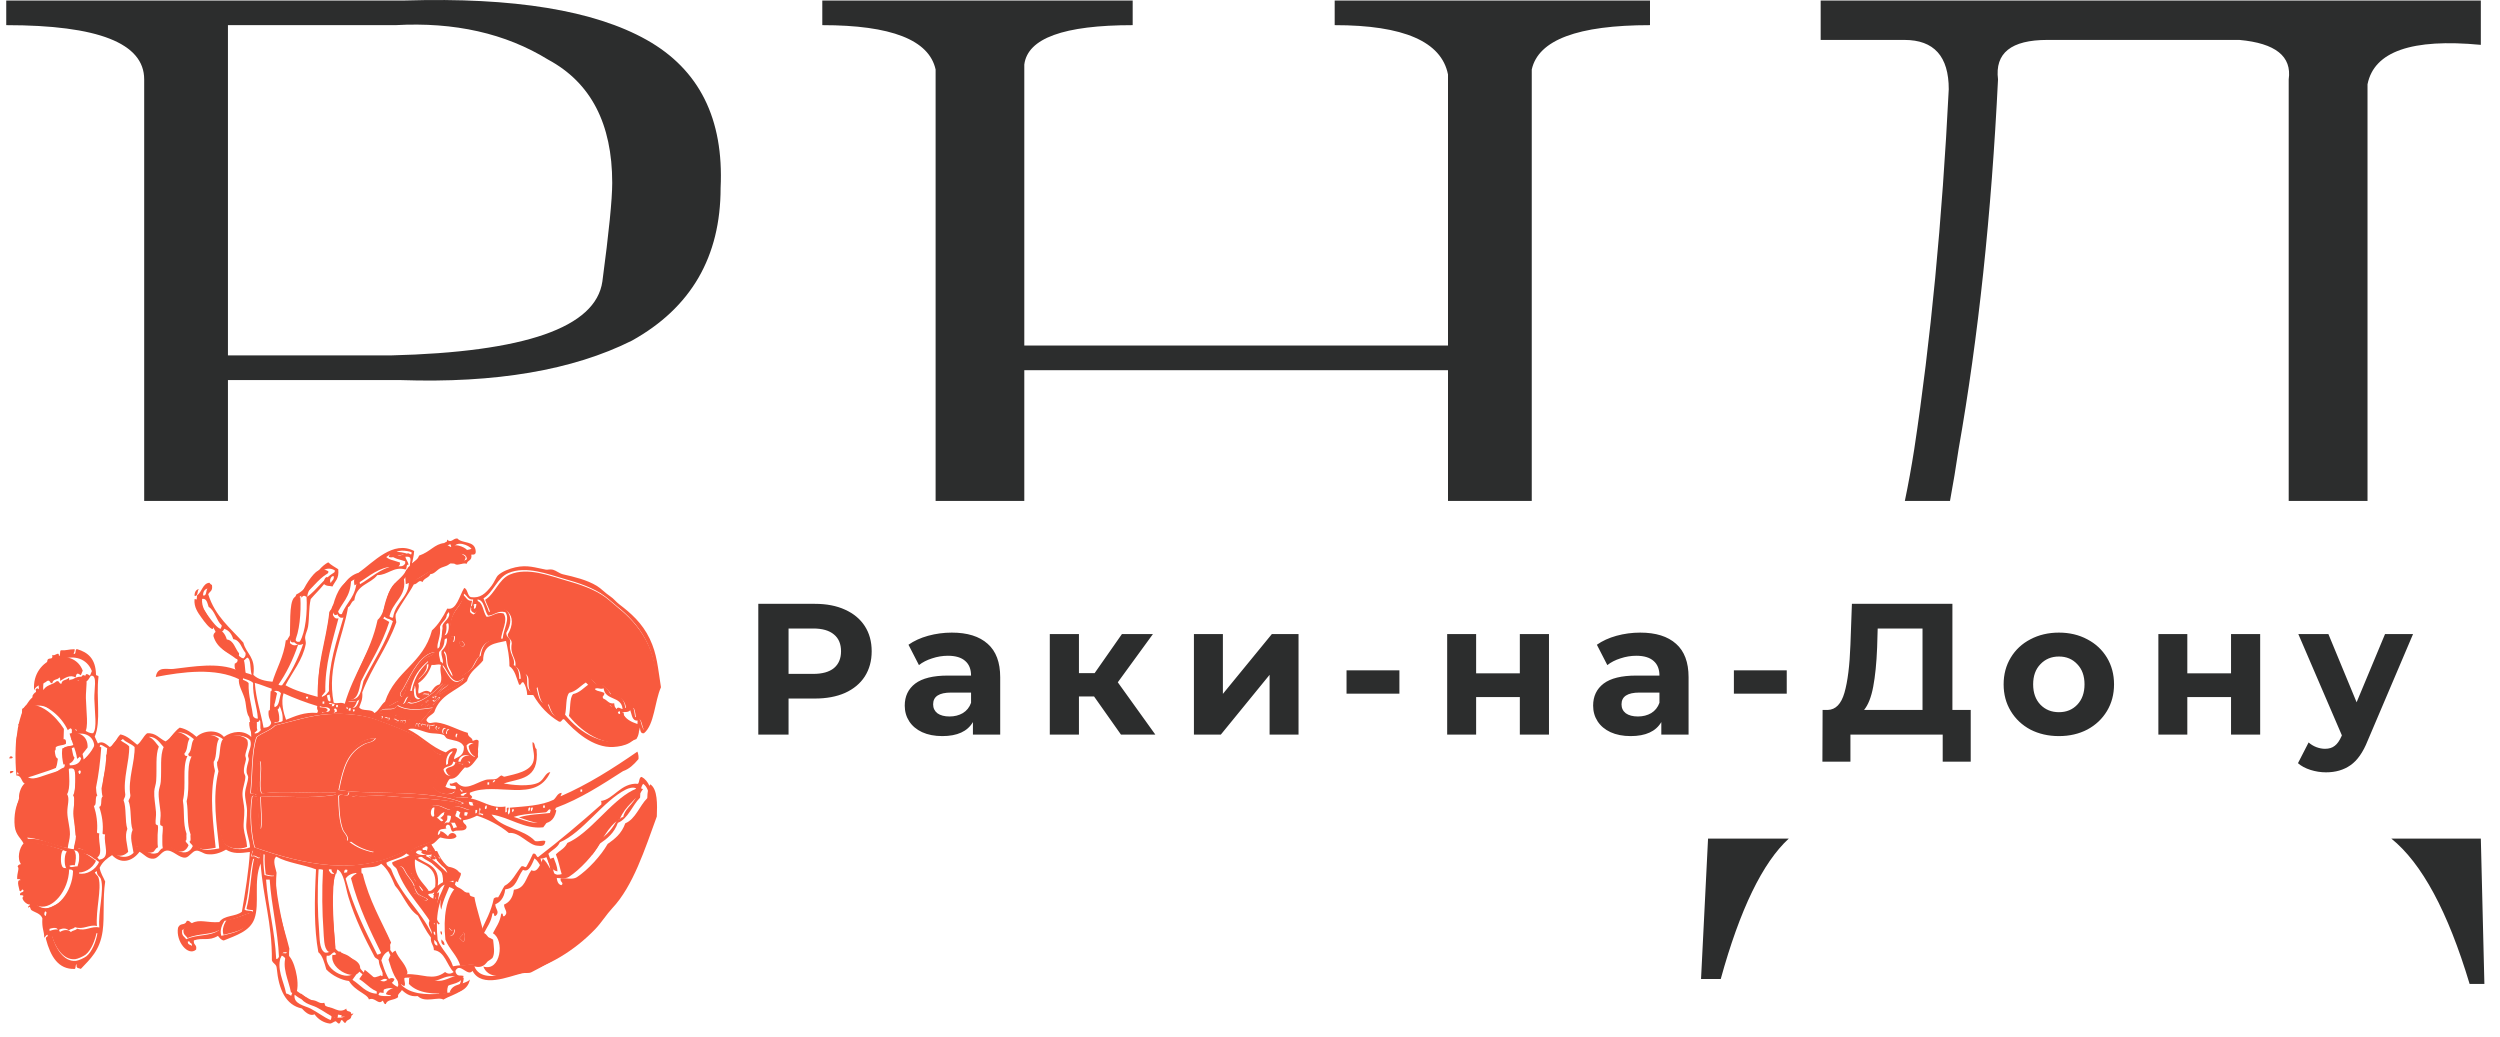 <?xml version="1.0" encoding="UTF-8"?> <svg xmlns="http://www.w3.org/2000/svg" width="135" height="56" viewBox="0 0 135 56" fill="none"> <path fill-rule="evenodd" clip-rule="evenodd" d="M12.309 20.524H21.62C26.764 20.701 30.932 19.991 34.124 18.394C37.317 16.619 38.913 13.869 38.913 10.142C39.091 6.415 37.76 3.753 34.923 2.156C32.085 0.559 27.739 -0.151 21.887 0.027H0.337V1.358C5.303 1.358 7.786 2.334 7.786 4.286V27.049H12.309V20.524ZM12.309 19.193V1.358H21.354C24.547 1.18 27.296 1.801 29.602 3.221C31.907 4.463 33.06 6.681 33.06 9.876C33.06 10.763 32.883 12.538 32.528 15.2C32.173 17.684 28.36 19.015 21.088 19.193H12.309Z" fill="#2C2D2D"></path> <path d="M55.312 27.049H50.523V3.753C50.169 2.156 48.129 1.358 44.404 1.358V0.027H61.165V1.358C57.441 1.358 55.49 2.067 55.312 3.487V18.66H78.192V4.02C77.837 2.245 75.798 1.358 72.073 1.358V0.027H89.1V1.358C85.198 1.358 83.07 2.156 82.715 3.753V27.049H78.192V19.991H55.312V27.049Z" fill="#2C2D2D"></path> <path d="M92.235 45.283L91.856 52.866H92.92C93.956 49.109 95.181 46.581 96.595 45.283H92.235Z" fill="#2C2D2D"></path> <path d="M129.13 45.283C130.778 46.61 132.188 49.226 133.359 53.132H134.157L133.965 45.283H129.13Z" fill="#2C2D2D"></path> <path d="M127.846 27.049V4.552C128.201 2.777 130.241 2.067 133.965 2.422V0.027H98.316V2.156H102.838C104.435 2.156 105.233 3.043 105.233 4.818C104.878 11.917 104.257 18.394 103.37 24.25C103.221 25.206 103.052 26.139 102.862 27.049H105.3C105.468 26.145 105.623 25.213 105.765 24.25C106.829 18.217 107.538 11.562 107.893 4.286C107.716 2.866 108.603 2.156 110.554 2.156H120.929C122.88 2.334 123.767 3.043 123.59 4.286V27.049H127.846Z" fill="#2C2D2D"></path> <path fill-rule="evenodd" clip-rule="evenodd" d="M21.868 30.938L21.912 31.543C21.912 31.543 22.302 31.403 22.458 31.317C22.614 31.231 23.469 30.693 23.469 30.693L24.032 30.468L24.323 30.425C24.323 30.425 24.893 30.469 24.959 30.415C25.025 30.362 25.194 30.135 25.124 30.049C25.055 29.962 24.085 29.388 24.085 29.388C24.085 29.388 22.967 29.85 22.736 30.022C22.505 30.194 22.031 30.647 22.031 30.647L21.868 30.938Z" fill="#F85A3E"></path> <path fill-rule="evenodd" clip-rule="evenodd" d="M34.83 39.482C34.62 39.316 34.731 38.739 34.347 38.798C34.318 38.598 34.298 38.386 34.228 38.239C34.045 38.196 33.964 38.298 33.812 38.3C33.773 37.758 33.431 37.605 33.01 37.554C32.916 37.279 32.695 37.169 32.523 36.994C32.223 37.19 32.112 36.771 31.89 36.683C31.374 36.709 31.198 37.219 30.72 37.301C30.458 37.559 30.515 38.268 30.395 38.727C29.968 38.95 29.755 38.412 29.637 38.043C29.177 38.156 29.137 37.549 29.025 37.111C28.864 37.284 28.648 37.078 28.738 37.42C28.323 37.155 28.791 36.474 28.268 36.364C28.131 36.452 28.381 36.769 28.118 36.737C28.123 36.354 28.037 36.089 27.821 35.991C27.924 35.568 27.518 35.378 27.634 34.75C27.642 34.482 27.412 34.521 27.421 34.253C28.04 33.239 27.209 32.496 26.493 33.134C26.415 32.858 26.285 32.65 26.197 32.389C26.728 32.069 26.922 31.288 27.53 31.026C28.496 30.612 29.694 31.099 30.554 31.343C31.264 31.544 32.101 31.806 32.73 32.279C32.949 32.444 33.182 32.664 33.4 32.839C34.39 33.629 35.696 35.106 35.403 37.497C35.384 37.658 35.277 37.848 35.246 38.055C35.153 38.686 35.106 38.983 34.83 39.482V39.482Z" fill="#F85A3E"></path> <path fill-rule="evenodd" clip-rule="evenodd" d="M34.721 42.613C34.349 43.211 33.762 43.505 33.475 44.223C32.808 44.62 32.475 45.491 31.988 46.143L31.805 46.143C31.336 46.538 31.178 47.375 30.346 47.256C30.232 46.89 30.16 46.469 30.017 46.139C30.217 45.923 30.499 45.827 30.634 45.52C31.853 45.003 32.962 43.283 34.169 42.674C34.315 42.601 34.574 42.521 34.721 42.613V42.613Z" fill="#F85A3E"></path> <path fill-rule="evenodd" clip-rule="evenodd" d="M34.367 39.908C32.895 40.553 31.501 39.632 30.724 38.659C30.816 38.29 30.746 37.692 30.949 37.48C31.323 37.403 31.544 37.108 31.843 36.923C32.154 37.255 32.503 37.538 32.728 37.98C32.93 37.979 32.952 38.207 33.183 38.168C33.279 38.261 33.343 38.397 33.4 38.541C33.539 38.586 33.57 38.477 33.679 38.479C33.65 39.265 34.878 39.053 34.367 39.908V39.908Z" fill="#F85A3E"></path> <path fill-rule="evenodd" clip-rule="evenodd" d="M31.748 42.675L31.744 42.8L31.653 42.8L31.657 42.675L31.748 42.675Z" fill="#F85A3E"></path> <path fill-rule="evenodd" clip-rule="evenodd" d="M30.101 47.055C29.794 47 29.654 46.727 29.578 46.372C29.724 46.408 29.791 46.33 29.899 46.311C29.972 46.551 30.093 46.73 30.101 47.055V47.055Z" fill="#F85A3E"></path> <path fill-rule="evenodd" clip-rule="evenodd" d="M30.041 43.772C29.805 44.924 28.695 44.338 28.02 44.142C28.536 43.972 29.167 43.963 29.757 43.896C29.883 43.881 29.944 43.633 30.041 43.772Z" fill="#F85A3E"></path> <path fill-rule="evenodd" clip-rule="evenodd" d="M29.715 43.529L29.711 43.654L29.62 43.653L29.624 43.529L29.715 43.529Z" fill="#F85A3E"></path> <path fill-rule="evenodd" clip-rule="evenodd" d="M29.051 43.649C29.061 43.749 29.005 43.755 29 43.834C28.913 43.859 28.944 43.552 29.051 43.649Z" fill="#F85A3E"></path> <path fill-rule="evenodd" clip-rule="evenodd" d="M28.91 43.648C28.919 43.748 28.864 43.755 28.859 43.834C28.771 43.858 28.803 43.551 28.91 43.648Z" fill="#F85A3E"></path> <path fill-rule="evenodd" clip-rule="evenodd" d="M28.012 43.767C28.002 43.817 27.965 43.828 27.963 43.891C27.858 43.857 27.945 43.598 28.012 43.767Z" fill="#F85A3E"></path> <path fill-rule="evenodd" clip-rule="evenodd" d="M27.05 34.548C26.414 34.501 25.976 34.737 25.887 35.475C25.684 35.582 25.6 35.958 25.411 36.156C25.233 36.341 24.843 36.626 24.672 36.588C24.488 36.547 24.247 36.001 24.207 35.595C24.168 35.197 24.229 34.199 24.317 33.675C24.455 32.854 24.948 32.791 25.003 32.127C25.172 32.222 25.218 32.479 25.491 32.438C25.447 32.613 25.425 32.821 25.381 32.996C25.39 33.123 25.498 33.12 25.556 33.182C25.863 33.076 25.73 32.571 25.717 32.439C26.096 32.477 26.07 33.044 26.277 33.307C26.617 33.298 26.77 33.02 27.189 33.123C27.458 33.485 27.09 34.047 27.05 34.548L27.05 34.548ZM24.827 34.667C24.792 34.886 25.05 35.026 25.095 34.792C25.034 34.697 24.936 34.524 24.827 34.667ZM24.335 34.48C24.427 34.499 24.418 34.648 24.51 34.666C24.55 34.595 24.575 34.501 24.566 34.357C24.454 34.347 24.346 34.345 24.335 34.48L24.335 34.48Z" fill="#F85A3E"></path> <path fill-rule="evenodd" clip-rule="evenodd" d="M27.117 43.638L27.113 43.763L27.022 43.762L27.026 43.638L27.117 43.638Z" fill="#F85A3E"></path> <path fill-rule="evenodd" clip-rule="evenodd" d="M26.936 42.153C26.913 42.229 26.872 42.281 26.793 42.277C26.816 42.201 26.856 42.15 26.936 42.153V42.153Z" fill="#F85A3E"></path> <path fill-rule="evenodd" clip-rule="evenodd" d="M26.593 51.732C26.02 52.224 25.458 52.026 24.863 52.162C24.68 51.572 24.267 51.284 24.052 50.735C23.923 49.528 24.092 48.443 24.645 47.887C25.036 47.987 25.205 48.377 25.619 48.447C25.712 49.019 25.992 49.799 26.138 50.492C26.285 50.595 26.479 50.638 26.627 50.741C26.66 51.079 26.741 51.473 26.593 51.732V51.732ZM25.013 50.366C24.999 50.54 24.86 50.535 24.822 50.675C24.9 50.731 24.949 50.825 25.042 50.861C25.105 50.771 25.151 50.371 25.013 50.366V50.366ZM24.254 50.116C24.221 50.317 24.275 50.404 24.284 50.55C24.463 50.547 24.557 50.424 24.568 50.179C24.369 50.329 24.417 50.238 24.254 50.116L24.254 50.116Z" fill="#F85A3E"></path> <path fill-rule="evenodd" clip-rule="evenodd" d="M26.604 42.275L26.599 42.4L26.508 42.4L26.513 42.275L26.604 42.275Z" fill="#F85A3E"></path> <path fill-rule="evenodd" clip-rule="evenodd" d="M26.459 43.511C26.547 43.486 26.515 43.793 26.408 43.696L26.413 43.573C26.45 43.584 26.455 43.548 26.459 43.511V43.511Z" fill="#F85A3E"></path> <path fill-rule="evenodd" clip-rule="evenodd" d="M26.351 43.943C26.305 44.164 26.239 43.95 26.077 44.005C26.115 43.765 26.084 43.784 26.135 43.633C26.227 43.71 26.1 44.074 26.351 43.943L26.351 43.943Z" fill="#F85A3E"></path> <path fill-rule="evenodd" clip-rule="evenodd" d="M26.03 43.383C25.91 43.459 25.518 43.689 25.518 43.32C25.711 43.312 25.807 43.429 26.03 43.383V43.383Z" fill="#F85A3E"></path> <path fill-rule="evenodd" clip-rule="evenodd" d="M25.983 43.756C25.994 43.88 25.967 43.949 25.887 43.941L25.894 43.755L25.983 43.756V43.756Z" fill="#F85A3E"></path> <path fill-rule="evenodd" clip-rule="evenodd" d="M25.741 40.911C25.518 40.807 25.344 40.639 25.308 40.29C25.626 39.903 25.98 40.411 25.741 40.911Z" fill="#F85A3E"></path> <path fill-rule="evenodd" clip-rule="evenodd" d="M25.613 40.971C25.628 41.166 25.483 41.135 25.463 41.281C25.397 40.972 25.146 41.225 24.865 41.156C24.945 40.739 25.423 40.716 25.613 40.971Z" fill="#F85A3E"></path> <path fill-rule="evenodd" clip-rule="evenodd" d="M25.048 43.364C23.311 42.606 20.114 42.943 18.316 42.666C18.573 41.375 18.814 40.647 19.696 40.184C19.889 40.082 20.135 40.106 20.308 39.874C19.672 39.824 19.061 40.374 18.655 40.865C18.473 41.369 18.37 41.983 18.139 42.417C18.133 42.564 18.212 42.6 18.172 42.79C16.975 42.868 15.336 42.694 14.144 42.844C13.955 42.472 14.188 41.56 14.065 41.104C13.887 41.227 13.961 41.636 13.943 41.973C13.924 42.311 13.955 42.694 13.864 42.905C13.76 42.846 13.715 42.901 13.543 42.843C13.656 41.83 13.592 40.567 13.878 39.799C14.187 39.56 14.594 39.462 14.871 39.179C15.842 38.941 16.793 38.623 17.762 38.564C18.64 38.511 19.592 38.582 20.389 38.88C21.209 39.188 22.214 39.522 22.94 40.066C23.26 40.306 23.458 40.693 23.842 40.752C23.925 41.667 23.628 41.89 23.368 42.428C23.578 42.84 24.252 43.032 24.607 42.742C24.602 42.865 24.478 42.821 24.506 42.99C24.774 43.154 24.988 43.049 25.337 43.054C25.326 43.212 25.261 43.295 25.143 43.302C25.209 43.495 25.382 43.551 25.452 43.738C25.235 43.807 24.695 43.291 24.341 43.735C24.007 43.696 23.739 43.361 23.283 43.547C23.311 43.716 23.187 43.672 23.182 43.795C23.288 44.254 23.523 44.547 23.603 45.038C23.398 45.662 22.676 45.557 22.277 45.906L21.953 45.905C19.328 47.355 16.381 46.675 13.767 45.763C13.577 45.075 13.483 43.949 13.629 43.029C13.73 42.894 13.76 43.06 13.907 43.03C13.982 43.587 13.938 44.297 14.079 44.77C14.214 44.529 14.081 43.575 14.092 43.03C15.549 42.97 16.604 43.161 18.168 42.914C18.127 43.834 18.212 45.064 18.777 45.401C18.851 45.133 18.604 45.006 18.521 44.779C18.346 44.299 18.319 43.664 18.305 42.977C18.487 42.775 18.8 43.157 18.866 42.792C18.906 42.78 18.909 42.816 18.911 42.854C18.953 43.095 19.176 42.967 19.277 42.979C19.708 43.029 20.306 42.931 20.85 42.982C21.953 43.086 23.482 43.11 24.541 43.301C24.719 43.333 24.875 43.522 25.048 43.364L25.048 43.364ZM18.868 45.463C19.221 45.743 19.648 45.929 20.144 46.025C20.181 46.011 20.2 45.973 20.195 45.901C19.753 45.793 19.268 45.425 18.868 45.463L18.868 45.463Z" fill="#F85A3E"></path> <path fill-rule="evenodd" clip-rule="evenodd" d="M25.609 32.689C25.586 32.808 25.584 32.956 25.464 32.937C25.474 32.865 25.457 32.827 25.422 32.813C25.437 32.704 25.506 32.672 25.609 32.689V32.689Z" fill="#F85A3E"></path> <path fill-rule="evenodd" clip-rule="evenodd" d="M25.508 43.938C25.497 44.096 25.348 44.06 25.225 44.061C25.193 43.827 25.44 43.842 25.508 43.938Z" fill="#F85A3E"></path> <path fill-rule="evenodd" clip-rule="evenodd" d="M25.374 52.896C25.274 53.456 24.701 53.677 24.285 53.577C24.446 53.065 25.067 53.202 25.374 52.896Z" fill="#F85A3E"></path> <path fill-rule="evenodd" clip-rule="evenodd" d="M25.374 42.824C25.362 43.011 25.103 43.024 25.044 42.948C25.117 42.856 25.252 42.848 25.374 42.824Z" fill="#F85A3E"></path> <path fill-rule="evenodd" clip-rule="evenodd" d="M25.239 29.72C25.011 29.81 24.408 29.866 24.26 29.656C24.421 29.244 25.1 29.528 25.239 29.72Z" fill="#F85A3E"></path> <path fill-rule="evenodd" clip-rule="evenodd" d="M25.141 41.276C24.95 41.714 24.265 42.279 24.068 41.584C24.174 41.344 24.555 41.49 24.591 41.15C24.774 41.193 24.9 41.308 25.141 41.276Z" fill="#F85A3E"></path> <path fill-rule="evenodd" clip-rule="evenodd" d="M25.09 42.7C25.093 42.704 25.135 42.696 25.136 42.7C25.164 42.997 24.851 42.405 25.09 42.7Z" fill="#F85A3E"></path> <path fill-rule="evenodd" clip-rule="evenodd" d="M25.118 44.245C25.017 44.37 24.919 44.157 24.805 44.121C24.773 43.946 24.874 43.961 24.86 43.811C24.99 43.76 24.975 43.899 25.085 43.873C25.046 44.063 25.124 44.1 25.118 44.245V44.245Z" fill="#F85A3E"></path> <path fill-rule="evenodd" clip-rule="evenodd" d="M25.04 50.858C24.948 50.822 24.899 50.728 24.822 50.672C24.859 50.532 24.997 50.537 25.012 50.363C25.149 50.368 25.104 50.768 25.04 50.858L25.04 50.858Z" fill="#F85A3E"></path> <path fill-rule="evenodd" clip-rule="evenodd" d="M25.042 52.702C24.891 53.014 24.433 52.896 24.232 53.138C24.17 53.317 24.123 53.469 24.168 53.638C23.49 53.682 22.585 53.672 22.081 53.133L22.092 52.821C22.708 52.588 23.241 53.056 23.864 52.95C24.253 52.883 24.577 52.59 25.042 52.702V52.702Z" fill="#F85A3E"></path> <path fill-rule="evenodd" clip-rule="evenodd" d="M25.076 34.788C25.03 35.023 24.77 34.883 24.805 34.663C24.915 34.52 25.015 34.693 25.076 34.788Z" fill="#F85A3E"></path> <path fill-rule="evenodd" clip-rule="evenodd" d="M24.773 39.669C24.782 39.77 24.727 39.776 24.722 39.855C24.634 39.88 24.666 39.573 24.773 39.669Z" fill="#F85A3E"></path> <path fill-rule="evenodd" clip-rule="evenodd" d="M24.534 50.175C24.523 50.42 24.428 50.544 24.248 50.546C24.239 50.401 24.184 50.313 24.218 50.112C24.382 50.234 24.334 50.325 24.534 50.175Z" fill="#F85A3E"></path> <path fill-rule="evenodd" clip-rule="evenodd" d="M24.534 40.594C24.449 40.88 24.421 41.25 24.199 41.336C24.157 41.02 24.281 40.663 24.534 40.594Z" fill="#F85A3E"></path> <path fill-rule="evenodd" clip-rule="evenodd" d="M24.517 34.352C24.526 34.495 24.502 34.59 24.461 34.661C24.368 34.643 24.377 34.493 24.285 34.475C24.296 34.34 24.404 34.342 24.517 34.352V34.352Z" fill="#F85A3E"></path> <path fill-rule="evenodd" clip-rule="evenodd" d="M24.373 36.577C24.123 36.287 23.893 35.707 23.936 35.215C24.125 35.343 24.065 35.723 24.13 35.958C24.201 36.211 24.348 36.326 24.373 36.577Z" fill="#F85A3E"></path> <path fill-rule="evenodd" clip-rule="evenodd" d="M24.304 39.419C24.311 39.581 24.278 39.686 24.159 39.667C24.094 39.581 24.145 39.372 24.304 39.419Z" fill="#F85A3E"></path> <path fill-rule="evenodd" clip-rule="evenodd" d="M24.189 43.867C24.079 44.045 24.259 44.298 24.035 44.363C23.922 44.332 23.887 44.198 23.767 44.176C23.925 44.098 23.997 43.897 24.189 43.867V43.867Z" fill="#F85A3E"></path> <path fill-rule="evenodd" clip-rule="evenodd" d="M23.855 34.35C23.853 34.063 23.981 33.63 24.096 33.731C24.14 33.895 24.108 34.417 23.855 34.35Z" fill="#F85A3E"></path> <path fill-rule="evenodd" clip-rule="evenodd" d="M24.014 39.666C23.861 39.639 23.922 39.262 24.114 39.357C24.146 39.554 24.037 39.548 24.014 39.666Z" fill="#F85A3E"></path> <path fill-rule="evenodd" clip-rule="evenodd" d="M24.003 51.038C23.877 51.026 23.814 50.929 23.833 50.727C23.908 50.807 24.006 50.856 24.003 51.038Z" fill="#F85A3E"></path> <path fill-rule="evenodd" clip-rule="evenodd" d="M23.868 50.481C23.814 50.454 23.779 50.402 23.785 50.295C23.881 50.267 23.867 50.384 23.868 50.481Z" fill="#F85A3E"></path> <path fill-rule="evenodd" clip-rule="evenodd" d="M23.736 39.292C23.817 39.338 23.739 39.405 23.73 39.478C23.604 39.478 23.49 39.367 23.601 39.23C23.648 39.223 23.684 39.498 23.736 39.292Z" fill="#F85A3E"></path> <path fill-rule="evenodd" clip-rule="evenodd" d="M23.521 35.206C23.358 35.44 23.151 35.416 22.963 35.576C22.738 35.769 22.231 36.469 22.058 36.814C21.93 37.067 21.934 37.458 21.712 37.619C21.465 37.516 21.781 37.235 21.82 37.123C22.244 36.323 22.747 35.288 23.521 35.206V35.206Z" fill="#F85A3E"></path> <path fill-rule="evenodd" clip-rule="evenodd" d="M23.503 39.167C23.505 39.278 23.442 39.298 23.448 39.415C23.307 39.371 23.36 39.371 23.217 39.414L23.225 39.166C23.368 39.236 23.33 39.172 23.503 39.167V39.167Z" fill="#F85A3E"></path> <path fill-rule="evenodd" clip-rule="evenodd" d="M23.361 38.231C23.155 38.489 22.944 38.739 22.727 38.981C22.29 38.861 21.725 38.903 21.43 38.603C21.172 38.834 20.836 38.5 20.449 38.538C20.583 38.077 21.218 38.526 21.447 38.102C22.013 38.443 22.74 38.317 23.361 38.231V38.231Z" fill="#F85A3E"></path> <path fill-rule="evenodd" clip-rule="evenodd" d="M23.172 39.166L23.168 39.291L23.077 39.29L23.081 39.166L23.172 39.166Z" fill="#F85A3E"></path> <path fill-rule="evenodd" clip-rule="evenodd" d="M23.076 48.559C22.889 48.821 22.634 48.252 22.356 48.248C22.148 47.687 21.852 47.241 21.536 46.821C21.732 46.685 21.831 47.038 21.935 47.193C22.038 47.347 22.185 47.518 22.283 47.69C22.387 47.871 22.403 48.105 22.538 48.248C22.686 48.405 22.912 48.416 23.076 48.559Z" fill="#F85A3E"></path> <path fill-rule="evenodd" clip-rule="evenodd" d="M23.133 37.496C23.12 37.674 22.934 37.61 22.802 37.62C22.773 37.383 23.025 37.541 23.133 37.496Z" fill="#F85A3E"></path> <path fill-rule="evenodd" clip-rule="evenodd" d="M23.029 39.165C23.01 39.385 22.818 39.215 22.748 39.227C22.798 39 22.887 39.189 23.029 39.165Z" fill="#F85A3E"></path> <path fill-rule="evenodd" clip-rule="evenodd" d="M22.7 39.101C22.709 39.202 22.654 39.208 22.649 39.287C22.561 39.312 22.593 39.005 22.7 39.101Z" fill="#F85A3E"></path> <path fill-rule="evenodd" clip-rule="evenodd" d="M22.558 39.1C22.567 39.201 22.512 39.207 22.507 39.286C22.42 39.31 22.451 39.004 22.558 39.1Z" fill="#F85A3E"></path> <path fill-rule="evenodd" clip-rule="evenodd" d="M21.831 53.252C21.351 53.035 21.169 52.427 20.981 51.826C21.053 51.584 21.178 51.419 21.356 51.331C21.513 51.775 21.857 51.974 21.992 52.447C22.041 52.692 21.856 52.597 21.847 52.757C21.795 52.999 21.934 53.116 21.831 53.252V53.252Z" fill="#F85A3E"></path> <path fill-rule="evenodd" clip-rule="evenodd" d="M21.938 29.886C21.958 30.13 21.825 29.937 21.748 29.948C21.524 29.981 21.173 30.165 20.995 30.071C21.058 29.689 21.699 29.807 21.938 29.886V29.886Z" fill="#F85A3E"></path> <path fill-rule="evenodd" clip-rule="evenodd" d="M21.898 38.911C21.902 39.046 21.854 39.108 21.755 39.097L21.761 38.911L21.898 38.911Z" fill="#F85A3E"></path> <path fill-rule="evenodd" clip-rule="evenodd" d="M21.008 33.409C20.833 33.423 20.78 33.275 20.656 33.222C20.774 32.498 20.976 31.88 21.339 31.49C21.368 31.459 21.442 31.517 21.473 31.49C21.582 31.395 21.657 31.122 21.796 31.181C22.022 32.245 21.136 32.469 21.008 33.409V33.409Z" fill="#F85A3E"></path> <path fill-rule="evenodd" clip-rule="evenodd" d="M21.734 53.371C21.696 53.556 21.555 53.598 21.489 53.744C21.262 53.736 20.997 53.776 20.839 53.68C20.941 53.333 21.582 53.234 21.734 53.371V53.371Z" fill="#F85A3E"></path> <path fill-rule="evenodd" clip-rule="evenodd" d="M21.711 38.91L21.707 39.035L21.616 39.035L21.62 38.91L21.711 38.91Z" fill="#F85A3E"></path> <path fill-rule="evenodd" clip-rule="evenodd" d="M21.597 30.374L21.592 30.498C21.439 30.751 21.159 30.591 20.986 30.621C20.269 30.745 19.715 31.289 19.146 31.611C18.99 30.988 19.546 30.875 19.826 30.681C20.159 30.451 20.501 30.179 20.776 29.999C20.959 30.239 21.308 30.268 21.597 30.374V30.374Z" fill="#F85A3E"></path> <path fill-rule="evenodd" clip-rule="evenodd" d="M21.518 38.909C21.48 39.048 21.241 39.112 21.242 38.846C21.385 38.801 21.375 38.953 21.518 38.909Z" fill="#F85A3E"></path> <path fill-rule="evenodd" clip-rule="evenodd" d="M21.298 52.873C21.2 53.255 20.674 53.035 20.717 53.617C20.109 53.584 19.83 53.129 19.399 52.869C19.499 52.706 19.634 52.592 19.694 52.372C20.035 52.59 20.252 52.966 20.738 52.996C20.922 52.967 21.115 52.695 21.298 52.873V52.873Z" fill="#F85A3E"></path> <path fill-rule="evenodd" clip-rule="evenodd" d="M20.607 51.516C19.984 50.247 19.359 48.98 18.953 47.425C19.074 47.234 19.267 47.147 19.5 47.117C19.499 47.177 19.553 47.165 19.587 47.179C19.934 48.635 20.581 49.695 21.119 50.898C20.991 51.166 20.904 51.493 20.607 51.516V51.516Z" fill="#F85A3E"></path> <path fill-rule="evenodd" clip-rule="evenodd" d="M21.02 33.584C20.624 34.822 20.009 35.74 19.491 36.8C19.381 37.289 19.311 37.836 18.836 37.789C19.105 36.474 19.848 35.29 20.337 34.078C20.299 33.656 20.474 33.544 20.584 33.336C20.727 33.421 20.877 33.499 21.02 33.584V33.584Z" fill="#F85A3E"></path> <path fill-rule="evenodd" clip-rule="evenodd" d="M21.001 38.782C21.036 39.011 20.752 38.895 20.72 38.844C20.767 38.623 20.835 38.837 21.001 38.782Z" fill="#F85A3E"></path> <path fill-rule="evenodd" clip-rule="evenodd" d="M20.574 38.844C20.434 38.697 20.741 38.592 20.574 38.844V38.844Z" fill="#F85A3E"></path> <path fill-rule="evenodd" clip-rule="evenodd" d="M20.294 45.886C20.299 45.959 20.28 45.997 20.243 46.011C19.742 45.914 19.312 45.728 18.955 45.447C19.359 45.41 19.849 45.778 20.294 45.886V45.886Z" fill="#F85A3E"></path> <path fill-rule="evenodd" clip-rule="evenodd" d="M17.953 51.561C18.18 51.621 18.204 51.396 18.374 51.376C18.552 51.669 19.497 51.775 19.448 52.309C19.378 53.078 17.78 52.408 17.953 51.561Z" fill="#F85A3E"></path> <path fill-rule="evenodd" clip-rule="evenodd" d="M19.307 37.782C19.236 38.039 19.087 38.349 18.878 38.216C18.823 38.226 18.835 38.329 18.825 38.402C18.708 38.395 18.589 38.39 18.601 38.215C18.684 38.208 18.696 38.291 18.783 38.278C18.836 38.091 18.684 38.168 18.603 38.153C18.596 37.688 19.162 38.033 19.307 37.782V37.782Z" fill="#F85A3E"></path> <path fill-rule="evenodd" clip-rule="evenodd" d="M19.084 54.717C18.993 54.96 18.671 54.881 18.421 54.902C18.53 54.542 18.778 54.889 19.084 54.717Z" fill="#F85A3E"></path> <path fill-rule="evenodd" clip-rule="evenodd" d="M19.072 46.992C18.999 47.085 18.865 47.092 18.742 47.116C18.749 46.81 18.929 46.994 19.072 46.992Z" fill="#F85A3E"></path> <path fill-rule="evenodd" clip-rule="evenodd" d="M19.067 38.339C19.039 38.609 18.8 38.273 19.067 38.339V38.339Z" fill="#F85A3E"></path> <path fill-rule="evenodd" clip-rule="evenodd" d="M18.959 31.289C18.945 32.286 18.424 32.544 18.18 33.207C17.991 33.259 18.009 33.039 17.92 32.959C18.1 32.16 18.371 31.495 18.959 31.289V31.289Z" fill="#F85A3E"></path> <path fill-rule="evenodd" clip-rule="evenodd" d="M18.195 55.023C17.862 54.894 17.493 54.598 17.105 54.4C16.808 54.248 16.161 54.164 16.251 53.652C16.811 54.123 17.637 54.253 18.254 54.651C18.255 54.804 18.251 54.95 18.195 55.023L18.195 55.023Z" fill="#F85A3E"></path> <path fill-rule="evenodd" clip-rule="evenodd" d="M17.717 51.376C17.474 51.187 17.495 50.612 17.465 50.2C17.399 49.281 17.376 48.122 17.443 46.922C17.792 46.874 17.868 47.218 18.044 47.418C17.895 48.7 18.043 50.16 18.095 51.129C18.098 51.375 17.782 51.453 17.717 51.376V51.376Z" fill="#F85A3E"></path> <path fill-rule="evenodd" clip-rule="evenodd" d="M17.223 37.653C17.042 35.955 17.613 34.678 17.788 33.015C18.012 33.055 17.963 33.478 18.279 33.387C17.952 34.624 17.539 35.915 17.568 37.345C17.468 37.471 17.385 37.623 17.223 37.653Z" fill="#F85A3E"></path> <path fill-rule="evenodd" clip-rule="evenodd" d="M18.175 46.988L18.169 47.174C18.024 47.163 17.895 47.13 17.9 46.925C18.015 46.917 18.123 46.916 18.175 46.988V46.988Z" fill="#F85A3E"></path> <path fill-rule="evenodd" clip-rule="evenodd" d="M18.125 38.087L18.121 38.212L18.03 38.212L18.034 38.087L18.125 38.087Z" fill="#F85A3E"></path> <path fill-rule="evenodd" clip-rule="evenodd" d="M18.07 38.458C17.945 38.452 17.974 38.561 17.887 38.457C17.858 38.219 18.115 38.219 18.07 38.458Z" fill="#F85A3E"></path> <path fill-rule="evenodd" clip-rule="evenodd" d="M17.935 38.023C17.964 38.26 17.712 38.102 17.605 38.147C17.621 37.829 17.762 38.063 17.935 38.023Z" fill="#F85A3E"></path> <path fill-rule="evenodd" clip-rule="evenodd" d="M17.732 30.849C17.736 30.921 17.718 30.959 17.681 30.973C17.135 31.301 16.774 31.892 16.264 32.272C16.243 31.966 16.726 31.189 17.043 30.909C17.244 30.733 17.478 30.701 17.732 30.849V30.849Z" fill="#F85A3E"></path> <path fill-rule="evenodd" clip-rule="evenodd" d="M17.657 37.528C17.651 37.673 17.73 37.71 17.69 37.899C17.548 37.905 17.567 37.704 17.375 37.775C17.403 37.599 17.525 37.556 17.657 37.528Z" fill="#F85A3E"></path> <path fill-rule="evenodd" clip-rule="evenodd" d="M17.693 38.331C17.657 38.541 17.379 38.409 17.27 38.516C17.249 38.365 17.095 38.384 17.144 38.144C17.291 38.252 17.612 38.138 17.693 38.331V38.331Z" fill="#F85A3E"></path> <path fill-rule="evenodd" clip-rule="evenodd" d="M17.687 31.162C17.718 31.401 17.57 31.381 17.54 31.532C17.425 31.422 17.554 31.125 17.687 31.162Z" fill="#F85A3E"></path> <path fill-rule="evenodd" clip-rule="evenodd" d="M17.371 37.897L17.367 38.022L17.276 38.022L17.28 37.897L17.371 37.897Z" fill="#F85A3E"></path> <path fill-rule="evenodd" clip-rule="evenodd" d="M16.474 37.645C16.446 37.914 16.208 37.579 16.474 37.645V37.645Z" fill="#F85A3E"></path> <path fill-rule="evenodd" clip-rule="evenodd" d="M15.891 34.676C15.597 34.767 15.655 34.404 15.662 33.934C15.675 33.079 15.65 31.919 16.219 32.265C16.268 33.059 16.171 34.175 15.891 34.676V34.676Z" fill="#F85A3E"></path> <path fill-rule="evenodd" clip-rule="evenodd" d="M15.969 53.714C15.889 53.664 15.812 53.61 15.711 53.589C15.596 52.938 15.182 52.216 15.472 51.546C15.706 51.601 15.879 52.062 15.967 52.414C16.062 52.793 16.137 53.352 15.969 53.714Z" fill="#F85A3E"></path> <path fill-rule="evenodd" clip-rule="evenodd" d="M16.104 34.796C15.814 35.652 15.444 36.393 14.998 37.023C14.836 37.059 14.784 36.95 14.689 36.898C14.921 36.088 15.316 35.515 15.44 34.547C15.667 34.677 15.762 34.967 16.104 34.796V34.796Z" fill="#F85A3E"></path> <path fill-rule="evenodd" clip-rule="evenodd" d="M15.597 51.3C15.634 51.508 15.46 51.396 15.378 51.423C15.184 51.389 15.253 51.752 15.068 51.732C14.999 50.17 14.66 48.98 14.561 47.461L14.861 47.462C15.007 48.878 15.297 50.096 15.597 51.3Z" fill="#F85A3E"></path> <path fill-rule="evenodd" clip-rule="evenodd" d="M15.075 38.935C14.978 39.033 14.774 38.977 14.665 39.058C14.589 38.861 14.466 38.726 14.507 38.376C14.633 38.288 14.868 38.444 14.922 38.13C15.009 38.351 15.101 38.566 15.075 38.935Z" fill="#F85A3E"></path> <path fill-rule="evenodd" clip-rule="evenodd" d="M14.961 37.45C14.87 37.727 14.883 38.157 14.628 38.193C14.593 37.944 14.592 37.649 14.612 37.326C14.782 37.296 14.894 37.344 14.961 37.45Z" fill="#F85A3E"></path> <path fill-rule="evenodd" clip-rule="evenodd" d="M14.838 47.279C14.636 47.309 14.505 47.246 14.349 47.216C14.311 46.871 14.269 46.532 14.297 46.101C14.461 46.16 14.69 46.133 14.782 46.288C14.72 46.725 14.839 46.922 14.838 47.279V47.279Z" fill="#F85A3E"></path> <path fill-rule="evenodd" clip-rule="evenodd" d="M14.071 46.037L14.062 46.285C13.946 46.404 13.84 46.132 13.604 46.222C13.572 46.047 13.674 46.061 13.66 45.912C13.832 45.909 13.95 45.975 14.071 46.037V46.037Z" fill="#F85A3E"></path> <path fill-rule="evenodd" clip-rule="evenodd" d="M13.719 49.189C13.619 49.095 13.398 49.173 13.308 49.064C13.527 48.284 13.533 47.168 13.724 46.344C13.82 46.324 13.883 46.354 13.929 46.406C13.92 47.283 13.716 48.203 13.719 49.189V49.189Z" fill="#F85A3E"></path> <path fill-rule="evenodd" clip-rule="evenodd" d="M13.9 39.423C13.757 39.573 13.753 39.585 13.578 39.608C13.525 39.421 13.443 39.271 13.463 38.988C13.6 38.969 13.812 39.058 13.829 38.865C13.919 38.964 13.829 39.299 13.9 39.423V39.423Z" fill="#F85A3E"></path> <path fill-rule="evenodd" clip-rule="evenodd" d="M13.67 38.805C13.271 38.843 13.32 38.095 13.22 37.751C13.1 37.334 12.846 36.999 12.905 36.636C13.089 36.705 13.293 36.747 13.425 36.885C13.401 37.666 13.628 38.112 13.67 38.805Z" fill="#F85A3E"></path> <path fill-rule="evenodd" clip-rule="evenodd" d="M13.635 49.244L13.63 49.368C13.472 50.251 12.726 50.302 12.07 50.482C11.962 50.165 12.12 49.868 12.236 49.675C12.759 49.611 13.168 49.387 13.635 49.244V49.244Z" fill="#F85A3E"></path> <path fill-rule="evenodd" clip-rule="evenodd" d="M13.345 45.726C12.966 45.905 12.243 45.856 12.027 45.414C11.819 44.987 11.784 43.528 11.812 42.752C11.852 41.656 12.043 40.499 12.248 39.845C12.556 39.623 13.157 39.688 13.357 39.972C13.447 40.268 13.288 40.489 13.246 40.776C13.236 40.842 13.296 40.933 13.281 41.023C13.249 41.222 13.152 41.395 13.174 41.704C13.178 41.773 13.255 41.877 13.251 41.951C13.239 42.237 13.11 42.511 13.095 42.817C13.081 43.108 13.188 43.446 13.194 43.746C13.202 44.124 13.131 44.432 13.162 44.736C13.197 45.063 13.309 45.303 13.345 45.726V45.726Z" fill="#F85A3E"></path> <path fill-rule="evenodd" clip-rule="evenodd" d="M13.29 36.453C13.039 36.308 12.604 36.401 12.677 35.832C12.717 35.857 13.045 35.522 13.05 35.523C13.266 35.581 13.194 36.109 13.29 36.453V36.453Z" fill="#F85A3E"></path> <path fill-rule="evenodd" clip-rule="evenodd" d="M12.76 35.585C12.31 35.219 11.719 35.037 11.523 34.343C11.532 34.118 11.717 34.144 11.764 33.971C12.01 34.048 12.165 34.242 12.247 34.53C12.624 34.576 12.69 35.024 12.907 35.276C12.922 35.47 12.842 35.529 12.76 35.585V35.585Z" fill="#F85A3E"></path> <path fill-rule="evenodd" clip-rule="evenodd" d="M11.931 49.975L11.924 50.162C11.481 50.513 10.718 50.377 10.13 50.658C10.044 50.509 9.858 50.487 9.914 50.158C10.411 49.852 11.243 50.015 11.931 49.975V49.975Z" fill="#F85A3E"></path> <path fill-rule="evenodd" clip-rule="evenodd" d="M11.831 39.901C11.626 40.15 11.734 40.877 11.537 41.138C11.538 41.432 11.591 41.477 11.607 41.633C11.296 43.049 11.524 44.511 11.645 45.779C11.25 45.848 10.862 45.931 10.629 45.714C10.419 45.519 10.427 45.028 10.369 44.538C10.344 44.321 10.268 44.164 10.26 43.981C10.203 42.744 10.43 41.116 10.506 40.208C10.774 39.67 11.4 39.518 11.831 39.901V39.901Z" fill="#F85A3E"></path> <path fill-rule="evenodd" clip-rule="evenodd" d="M11.49 33.971C11.322 33.952 11.057 33.603 10.878 33.35C10.707 33.108 10.462 32.796 10.504 32.358C10.757 32.322 10.778 32.592 10.851 32.792C11.184 32.989 11.254 33.529 11.542 33.785C11.551 33.885 11.496 33.892 11.49 33.971Z" fill="#F85A3E"></path> <path fill-rule="evenodd" clip-rule="evenodd" d="M10.741 31.803C10.642 31.897 10.708 32.23 10.504 32.173C10.506 31.94 10.603 31.841 10.741 31.803Z" fill="#F85A3E"></path> <path fill-rule="evenodd" clip-rule="evenodd" d="M10.454 51.025C10.392 50.927 10.216 50.975 10.232 50.776C10.406 50.73 10.454 50.846 10.454 51.025Z" fill="#F85A3E"></path> <path fill-rule="evenodd" clip-rule="evenodd" d="M10.181 45.646C9.887 46.338 9.227 45.802 8.912 45.519C8.772 43.762 8.412 40.434 9.484 39.519C9.81 39.539 10.03 39.706 10.236 39.892C10.067 40.156 10.164 40.461 9.956 40.696C9.963 40.805 10.024 40.837 10.122 40.82C9.821 41.481 10.075 42.383 9.876 43.232C9.979 43.885 9.868 44.424 10.073 45.027C10.045 45.136 10.113 45.391 10.019 45.398C10.044 45.521 10.144 45.54 10.181 45.646V45.646Z" fill="#F85A3E"></path> <path fill-rule="evenodd" clip-rule="evenodd" d="M8.531 45.761C8.418 45.763 8.348 45.976 8.269 46.007C7.847 46.176 7.539 45.729 7.22 45.634C7.25 45.486 7.18 45.185 7.278 45.139C6.92 43.873 7.194 41.926 7.295 40.561C7.479 40.279 7.679 40.023 7.873 39.758C8.225 39.78 8.379 40.079 8.577 40.316C8.383 40.787 8.482 41.461 8.433 42.172C8.419 42.375 8.341 42.54 8.33 42.729C8.311 43.068 8.389 43.444 8.423 43.842C8.441 44.062 8.387 44.296 8.403 44.461C8.414 44.574 8.51 44.526 8.526 44.585C8.552 44.675 8.509 45.04 8.511 45.08C8.52 45.295 8.492 45.538 8.531 45.761V45.761Z" fill="#F85A3E"></path> <path fill-rule="evenodd" clip-rule="evenodd" d="M5.732 40.799C5.912 40.427 6.118 40.094 6.396 39.873C6.553 40.068 6.811 40.121 6.976 40.307C7.002 41.084 6.633 42.062 6.766 42.905C6.768 43.059 6.694 43.096 6.672 43.214C6.834 43.598 6.737 44.345 6.877 44.761C6.715 45.151 6.87 45.578 6.922 45.999C6.538 46.41 5.952 46.177 5.787 45.748C5.702 45.528 5.742 45.026 5.697 44.573C5.643 44.029 5.494 43.031 5.557 42.283C5.604 41.733 5.815 41.333 5.732 40.799V40.799Z" fill="#F85A3E"></path> <path fill-rule="evenodd" clip-rule="evenodd" d="M5.064 46.361C4.843 45.977 4.432 45.856 4.017 45.739C4.066 45.554 4.075 45.309 4.285 45.369C4.276 45.205 4.18 45.16 4.08 45.121C3.963 43.926 3.978 43.222 4.097 41.904C4.169 41.798 4.365 41.88 4.361 41.657C4.275 41.447 4.143 41.907 4.06 41.718C4.025 41.668 4.04 41.548 3.981 41.532C4.023 41.38 4.088 41.264 4.244 41.285C4.577 40.969 4.926 40.681 5.133 40.173C5.262 40.211 5.351 40.305 5.468 40.36C5.413 41.144 5.324 41.857 5.186 42.525C5.198 42.686 5.197 42.864 5.258 42.958C5.102 43.003 5.248 43.506 5.069 43.515C5.211 43.961 5.284 44.454 5.237 44.938C5.242 45.011 5.313 44.99 5.363 45C5.271 45.554 5.68 46.273 5.064 46.361V46.361Z" fill="#F85A3E"></path> <path fill-rule="evenodd" clip-rule="evenodd" d="M5.235 50.006C4.823 49.9 4.504 50.228 4.046 50.065C3.97 50.174 3.798 50.146 3.72 50.25C3.568 50.089 3.323 50.121 3.126 50.249C3.109 49.989 2.69 50.158 2.58 50.186C2.544 49.838 2.547 49.44 2.527 49.07C3.253 48.805 3.882 48.403 4.003 47.275C4.425 47.498 4.788 47.102 5.109 46.967C5.087 47.218 5.272 47.229 5.323 47.402C5.5 48.001 5.159 49.166 5.235 50.006V50.006Z" fill="#F85A3E"></path> <path fill-rule="evenodd" clip-rule="evenodd" d="M5.225 50.306C5.144 50.777 4.92 51.315 4.626 51.548C4.51 51.64 4.197 51.782 4.061 51.796C3.4 51.862 2.962 51.127 2.763 50.425C3.451 50.372 4.217 50.359 4.664 50.429C4.88 50.245 4.925 50.27 5.225 50.306Z" fill="#F85A3E"></path> <path fill-rule="evenodd" clip-rule="evenodd" d="M5.182 46.481C5.007 46.91 4.497 47.188 4.107 47.099C4.169 46.753 4.322 46.537 4.281 46.045C4.584 45.979 4.92 46.305 5.182 46.481Z" fill="#F85A3E"></path> <path fill-rule="evenodd" clip-rule="evenodd" d="M4.575 39.558C4.208 39.606 3.964 39.105 3.663 39.432C3.262 38.587 2.553 38.139 1.747 37.816L1.756 37.567C1.896 37.303 2.078 37.336 2.316 37.258C2.679 37.141 3.063 36.868 3.38 36.951C3.531 36.883 3.651 36.771 3.801 36.703C3.975 36.656 4.018 36.78 4.166 36.766C4.331 36.779 4.391 36.454 4.497 36.457C4.798 36.465 4.625 37.186 4.638 37.698C4.656 38.442 4.796 39.303 4.575 39.558L4.575 39.558Z" fill="#F85A3E"></path> <path fill-rule="evenodd" clip-rule="evenodd" d="M4.731 40.36C4.558 40.589 4.39 40.824 4.165 40.978C4.087 40.449 3.879 40.088 3.758 39.614C4.195 39.486 4.753 39.694 4.731 40.36V40.36Z" fill="#F85A3E"></path> <path fill-rule="evenodd" clip-rule="evenodd" d="M4.468 36.213C4.441 36.305 4.394 36.37 4.367 36.462C4.221 36.376 4.131 36.28 4.085 36.585C3.792 36.419 3.523 36.593 3.246 36.77C3.253 36.682 3.26 36.594 3.206 36.583C3.109 36.729 2.855 36.653 2.825 36.893C2.678 36.923 2.727 36.702 2.552 36.768C2.339 36.967 1.976 36.955 1.841 37.264C1.696 35.504 3.943 34.847 4.468 36.213V36.213Z" fill="#F85A3E"></path> <path fill-rule="evenodd" clip-rule="evenodd" d="M4.039 46.725C3.822 46.685 3.718 46.806 3.589 46.724C3.535 46.51 3.617 46.179 3.661 45.918C4.105 45.685 4.167 46.191 4.039 46.725Z" fill="#F85A3E"></path> <path fill-rule="evenodd" clip-rule="evenodd" d="M3.424 41.283C3.373 41.034 3.322 40.784 3.362 40.416C3.524 40.388 3.628 40.279 3.819 40.293C3.934 40.44 3.891 40.792 4.025 40.913C3.937 41.197 3.713 41.287 3.424 41.283Z" fill="#F85A3E"></path> <path fill-rule="evenodd" clip-rule="evenodd" d="M3.661 45.796C2.783 45.676 2.108 45.19 1.236 45.233C0.994 44.795 0.821 44.231 0.932 43.497C1.007 43.002 1.279 42.591 1.381 42.259C1.845 42.022 2.392 41.978 2.891 41.767C3.173 41.647 3.466 41.269 3.714 41.521C3.725 41.753 3.814 42.594 3.623 42.884C3.779 43.127 3.627 43.484 3.635 43.875C3.644 44.262 3.781 44.668 3.777 45.053C3.774 45.324 3.674 45.574 3.661 45.796V45.796Z" fill="#F85A3E"></path> <path fill-rule="evenodd" clip-rule="evenodd" d="M1.377 45.41C2.094 45.523 2.788 45.666 3.405 45.91C3.279 46.016 3.259 46.531 3.332 46.715C3.401 47.007 3.647 46.772 3.733 46.964C3.703 48.082 2.863 49.106 2.121 48.944C1.66 48.843 1.498 48.22 1.157 47.888C1.022 47.079 1.147 46.062 1.377 45.41Z" fill="#F85A3E"></path> <path fill-rule="evenodd" clip-rule="evenodd" d="M3.56 40.166C3.406 40.268 3.151 40.227 3.011 40.35C3.011 40.438 3.012 40.526 2.959 40.536C2.976 40.731 2.996 40.922 3.126 40.97C3.075 41.231 3.105 41.23 3.018 41.466C2.798 41.564 2.467 41.672 2.147 41.774C1.598 41.947 1.174 42.205 0.928 41.647C0.764 40.412 0.893 38.954 1.364 38.116C2.129 37.838 3.007 38.658 3.451 39.36L3.433 39.918C3.553 39.899 3.579 40.004 3.56 40.166V40.166Z" fill="#F85A3E"></path> <path fill-rule="evenodd" clip-rule="evenodd" d="M2.344 49.372C2.242 49.355 2.247 49.206 2.308 49.124C2.436 49.178 2.355 49.217 2.344 49.372Z" fill="#F85A3E"></path> <path fill-rule="evenodd" clip-rule="evenodd" d="M0.733 41.636C0.7 41.719 0.631 41.751 0.544 41.76C0.504 41.574 0.651 41.65 0.733 41.636Z" fill="#F85A3E"></path> <path fill-rule="evenodd" clip-rule="evenodd" d="M0.689 40.894C0.671 40.978 0.57 40.946 0.501 40.956C0.519 40.812 0.63 40.814 0.689 40.894Z" fill="#F85A3E"></path> <path fill-rule="evenodd" clip-rule="evenodd" d="M23.643 45.035C23.624 45.203 23.866 44.894 23.74 44.911C23.843 44.821 24.092 45.051 24.193 45.16C24.277 44.927 24.584 44.919 24.655 45.161C24.521 45.401 23.976 45.278 23.776 45.222C23.605 45.327 23.506 45.536 23.301 45.593C23.364 45.79 23.542 45.838 23.513 46.153C23.755 46.277 23.856 46.583 24.046 46.775C24.396 46.821 24.718 46.902 24.862 47.211C24.82 47.476 24.601 47.494 24.566 47.77C24.764 47.991 24.961 48.214 25.337 48.206C25.555 48.895 25.647 49.748 25.957 50.319C26.211 49.745 26.517 49.243 26.665 48.52C26.721 48.468 26.792 48.438 26.898 48.458C27.026 48.27 27.115 48.026 27.243 47.837C27.651 47.632 27.86 47.146 28.157 46.784C28.318 46.734 28.348 46.9 28.434 46.784C28.556 46.566 28.676 46.345 28.78 46.102C28.961 46.048 28.94 46.254 29.051 46.289C30.227 45.389 31.361 44.428 32.474 43.439C32.481 43.351 32.488 43.263 32.434 43.253C33.118 43.195 33.525 42.25 34.452 42.325C34.538 42.23 34.502 41.962 34.65 41.953C35.406 42.362 35.353 43.903 35.012 44.873C34.944 45.067 34.84 45.217 34.762 45.431C34.566 45.969 34.271 46.702 34.1 47.231C33.66 47.917 33.138 48.763 32.592 49.464C32.51 49.569 32.39 49.666 32.304 49.774C31.353 50.962 30.075 51.803 28.701 52.498C28.543 52.578 28.384 52.514 28.19 52.559C27.46 52.73 26.021 53.377 25.516 52.429C25.246 52.77 24.836 51.934 24.592 52.428C24.618 52.711 24.874 52.698 25.041 52.801C25.032 53.07 24.921 53.195 24.925 53.484C24.571 53.727 24.247 53.797 23.939 53.979C23.687 53.801 22.942 54.18 22.559 53.789C22.117 53.842 21.883 53.628 21.648 53.415C21.528 53.462 21.481 53.613 21.495 53.849C21.262 54.038 20.906 53.952 20.836 54.221C20.72 54.231 20.728 54.081 20.657 54.034C20.435 54.305 20.255 53.819 19.92 53.97C19.892 53.805 19.59 53.646 19.427 53.534C19.298 53.446 19.013 53.257 18.846 52.974C18.452 52.935 17.931 52.68 17.62 52.35C17.516 51.989 17.425 51.611 17.19 51.418C16.957 50.173 16.974 48.608 17.065 46.946C16.381 46.677 15.541 46.607 14.918 46.258C14.691 46.436 14.895 46.914 14.934 47.128C14.79 48.762 15.321 49.98 15.626 51.228C15.497 52.284 16.105 52.394 15.965 53.465C16.201 53.657 16.491 53.779 16.685 54.025C17.131 53.934 17.179 54.246 17.512 54.151C17.533 54.243 17.575 54.308 17.596 54.4C18.001 54.31 18.278 54.777 18.702 54.464C18.693 54.694 18.987 54.534 18.969 54.775C19.013 55.12 18.734 55.008 18.677 55.209C18.582 55.309 18.534 55.087 18.45 55.085C18.379 55.083 18.406 55.25 18.305 55.271C18.248 55.282 18.148 55.142 18.125 55.146C18.015 55.166 17.917 55.285 17.797 55.27C17.491 55.231 17.188 55.058 16.983 54.771C16.741 54.904 16.455 54.631 16.301 54.459C15.428 54.272 15.053 53.447 14.943 52.283C14.929 52.043 14.729 52.042 14.681 51.847C14.697 49.827 14.199 48.468 14.074 46.629C13.676 47.598 14.035 48.783 13.741 49.609C13.496 50.299 12.721 50.519 12.084 50.786C11.933 50.763 11.858 50.64 11.769 50.537C11.273 50.84 10.96 50.612 10.468 50.782C10.429 51.05 10.65 50.984 10.589 51.279C10.162 51.66 9.481 50.845 9.613 50.097C9.745 49.791 9.983 50.016 10.088 49.726C10.234 49.697 10.265 49.815 10.361 49.851C10.795 49.617 11.184 49.843 11.841 49.792C12.104 49.403 12.719 49.512 13.061 49.235C13.243 48.201 13.43 47.013 13.494 46.007C12.967 46.079 12.572 46.114 12.206 45.88C11.859 46.076 11.548 46.17 11.181 46.126C10.966 46.101 10.789 45.913 10.587 45.938C10.381 45.964 10.218 46.282 10.02 46.31C9.671 46.358 9.332 45.874 8.97 45.935C8.723 45.977 8.552 46.344 8.309 46.368C7.964 46.403 7.828 46.164 7.536 45.994C7.14 46.534 6.523 46.68 6.052 46.177C5.788 46.348 5.536 46.534 5.382 46.859C5.432 47.171 5.58 47.358 5.68 47.605C5.539 48.537 5.652 49.479 5.543 50.275C5.395 51.346 4.856 51.797 4.364 52.322C4.269 52.266 4.089 52.32 4.142 52.073C4.056 52.083 4.106 52.284 4.041 52.322C3.148 52.357 2.728 51.647 2.48 50.703C2.459 50.566 2.571 50.615 2.578 50.517C2.568 50.385 2.432 50.606 2.389 50.641C2.388 50.243 2.254 50.176 2.287 49.585C2.191 49.323 1.876 49.272 1.701 49.149C1.617 49.09 1.65 48.874 1.521 49.025C1.5 48.887 1.612 48.936 1.619 48.838C1.468 48.895 1.085 48.533 1.265 48.403C1.253 48.319 1.151 48.351 1.082 48.34C1.055 48.129 1.256 48.238 1.275 48.092C1.155 47.908 1.184 48.229 1.044 48.092C1.107 48.153 0.815 47.467 1.11 47.533C1.098 47.449 0.996 47.481 0.927 47.471C0.909 47.126 1.068 46.903 0.95 46.787C0.984 46.704 1.053 46.672 1.139 46.664C0.907 46.382 1.041 45.787 1.27 45.546C1.153 45.288 0.846 45.098 0.794 44.613C0.735 44.071 0.862 43.372 1.073 43.185C0.93 43.023 1.141 42.418 1.334 42.317C1.146 42.221 1.165 41.86 0.887 41.881C0.848 41.494 0.821 40.911 0.846 40.39C0.862 40.047 0.868 39.561 1.106 39.521C1.091 39.402 0.929 39.472 0.976 39.273C1.088 39.248 1.073 39.386 1.205 39.335C1.206 39.176 1.036 39.235 0.98 39.148C1.167 38.878 1.186 38.664 1.195 38.279C1.488 38.13 1.559 37.666 1.911 37.598C1.959 37.416 1.959 37.407 1.924 37.225C1.994 37.153 2.042 37.153 2.108 37.225C2.074 36.965 2.068 36.8 2.035 36.666C2.176 36.484 2.225 36.171 2.335 35.984C2.368 35.928 2.48 35.935 2.524 35.86C2.559 35.802 2.539 35.661 2.579 35.612C2.668 35.503 2.877 35.65 2.819 35.364C2.975 35.463 3.182 35.131 3.186 35.427C3.282 35.411 3.208 35.154 3.289 35.116C3.577 35.134 3.713 35.06 4.03 35.056C4.045 35.186 3.993 35.22 3.975 35.304C4.141 35.364 4.024 35.025 4.169 35.056C4.733 35.223 5.167 35.555 5.184 36.425C5.192 36.514 5.321 36.446 5.319 36.549C5.183 37.652 5.469 38.965 5.116 39.778C5.168 39.909 5.235 40.02 5.288 40.151C5.53 39.964 5.775 40.221 5.928 40.339C6.202 40.226 6.283 39.842 6.506 39.657C6.887 39.742 7.133 39.999 7.41 40.218C7.626 40.067 7.734 39.763 7.94 39.598C8.419 39.556 8.606 39.89 8.941 40.035C9.245 39.856 9.413 39.486 9.705 39.291C10.077 39.368 10.355 39.565 10.612 39.79C10.984 39.433 11.745 39.372 12.09 39.793C12.531 39.479 13.163 39.399 13.568 39.796C13.552 38.739 13.252 37.659 12.935 36.69C11.637 36.042 9.872 36.275 8.413 36.556C8.498 35.953 9.028 36.16 9.352 36.123C10.453 35.995 11.777 35.753 12.813 36.192C12.886 36.092 12.784 35.881 12.832 35.633C12.563 35.27 12.072 35.234 11.844 34.824C11.74 34.636 11.746 34.359 11.68 34.203C11.6 34.013 11.491 33.815 11.33 33.643C11.257 33.565 11.136 33.563 11.059 33.456C11.042 33.432 11.001 33.19 10.933 33.083C10.794 32.86 10.56 32.649 10.642 32.151C10.903 31.977 10.944 31.492 11.312 31.469C11.344 31.527 11.393 31.563 11.446 31.593C11.502 31.933 11.317 31.932 11.245 32.09C11.619 33.292 12.448 33.91 13.141 34.702C13.292 35.321 13.819 35.455 13.682 36.443C13.934 36.694 14.315 36.778 14.732 36.817C14.907 36.581 14.923 36.265 15.085 35.949C15.113 35.895 15.209 35.817 15.23 35.763C15.349 35.449 15.38 34.956 15.501 34.583C15.549 34.438 15.667 34.345 15.699 34.211C15.854 33.56 15.699 32.767 16.002 32.1C16.743 31.758 17.008 30.743 17.724 30.365C17.884 30.516 18.081 30.62 18.265 30.739C18.324 31.276 18.077 31.384 17.956 31.67C17.73 31.614 17.681 31.679 17.499 31.544C17.272 31.832 17.013 32.073 16.778 32.35C16.664 32.873 16.709 33.374 16.635 33.84C16.605 34.033 16.498 34.218 16.477 34.399C16.465 34.505 16.531 34.664 16.511 34.772C16.356 35.628 15.77 36.317 15.418 37.005C15.933 37.296 16.545 37.46 17.152 37.63C17.119 35.96 17.657 34.58 17.82 32.974C17.946 32.892 17.924 32.601 18.109 32.602C18.353 31.795 18.695 31.128 19.367 30.927C20.168 30.359 21.226 29.152 22.364 29.754C22.352 30.02 22.286 30.209 22.248 30.437C22.444 30.244 22.52 30.276 22.632 30.003C23.247 29.794 23.454 29.379 23.995 29.323C24.04 29.256 24.166 29.304 24.14 29.137C24.375 29.352 24.45 29.067 24.696 29.076C24.968 29.38 25.643 29.166 25.689 29.761C25.703 29.955 25.584 29.959 25.452 29.947C25.506 30.305 25.249 30.225 25.204 30.443C24.924 30.357 24.642 30.643 24.513 30.38C24.602 29.987 24.951 30.426 25.212 30.195C25.186 29.833 24.803 29.928 24.53 29.883C24.435 29.748 24.393 29.544 24.316 29.386C23.781 29.589 22.827 30.129 22.382 30.561C22.218 30.722 22.174 31.013 22.216 31.368C23.008 31.16 23.588 30.314 24.377 30.317C24.248 30.58 23.959 30.578 23.764 30.689C23.588 30.787 23.442 31.005 23.245 30.998C23.153 31.216 22.901 31.207 22.814 31.432C22.612 31.262 22.557 31.553 22.348 31.555C22.043 32.122 21.665 32.587 21.369 33.168C21.336 33.369 21.391 33.457 21.401 33.602C20.896 35.016 20.086 35.999 19.562 37.387C19.597 37.782 19.478 37.962 19.396 38.194C19.556 38.444 20.066 38.245 20.217 38.506C20.465 38.378 20.572 38.053 20.793 37.886C21.357 36.209 22.849 35.842 23.326 34.041C23.664 33.738 23.923 33.323 24.151 32.863C24.659 32.982 24.802 32.172 25.067 31.747C25.264 31.81 25.233 32.167 25.419 32.245C25.93 32.32 26.216 32.058 26.549 31.626C26.684 31.452 26.791 31.166 26.892 31.068C27.102 30.865 27.51 30.706 27.83 30.635C28.492 30.489 28.893 30.654 29.489 30.763C29.569 30.778 29.705 30.724 29.858 30.764C30.029 30.809 30.21 30.969 30.404 31.013C31.014 31.152 31.692 31.311 32.23 31.638C32.467 31.782 32.664 32.009 32.95 32.199C33.15 32.332 33.241 32.48 33.443 32.635C34.05 33.098 34.673 33.63 35.089 34.501C35.479 35.319 35.521 36.027 35.692 37.112C35.348 37.884 35.34 39.131 34.776 39.594C34.593 39.631 34.576 39.454 34.556 39.283C34.405 40.132 33.687 40.3 33.134 40.336C32.02 40.407 31.007 39.458 30.46 38.839C30.316 38.809 30.349 39.03 30.179 38.963C29.609 38.625 29.15 38.146 28.796 37.532L28.472 37.531C28.451 37.241 28.382 37.014 28.265 36.847C28.124 36.801 28.17 37.018 28.029 36.971C27.884 36.603 27.802 36.155 27.509 35.976C27.512 35.438 27.415 35.029 27.325 34.61C26.761 34.747 26.098 34.745 26.088 35.663C25.803 36.042 25.379 36.225 25.218 36.779C24.626 37.331 23.768 37.509 23.452 38.452C23.323 38.617 23.11 38.663 23.022 38.886C23.142 39.16 23.333 38.987 23.572 39.011C24.131 39.067 24.74 39.434 25.262 39.574C25.262 39.831 25.498 39.784 25.524 40.009C25.63 39.979 25.764 39.886 25.847 40.01C25.841 40.406 25.768 40.537 25.817 40.879C25.63 41.103 25.382 41.551 25.106 41.437C24.842 41.65 24.726 42.072 24.299 42.056C24.18 42.148 24.128 42.334 24.053 42.49C24.157 42.561 24.444 42.616 24.604 42.616C24.689 42.269 24.253 42.591 24.291 42.304C24.463 42.352 24.514 42.229 24.662 42.243C25.105 42.763 25.643 42.292 26.191 42.122C26.399 42.057 26.609 42.111 26.793 42.061C26.89 42.035 26.98 41.899 27.077 41.876C27.111 41.867 27.18 41.958 27.259 41.938C27.838 41.792 28.682 41.661 28.813 41.072C28.893 40.716 28.742 40.434 28.755 40.078C28.911 40.096 28.848 40.394 28.973 40.451C29.145 42.147 28.02 42.014 27.201 42.31C27.592 42.377 28.601 42.512 29.096 42.252C29.38 42.104 29.445 41.713 29.716 41.695C28.951 43.408 26.829 42.188 25.382 42.803C25.242 42.922 25.663 43 25.418 43.114C26.117 43.253 26.497 43.669 27.297 43.553L27.286 43.863C27.499 43.877 27.223 43.572 27.479 43.615C27.46 43.76 27.38 43.872 27.467 43.988C27.562 43.871 27.553 43.77 27.526 43.615C28.364 43.541 29.232 43.508 29.896 43.186C30.044 43.07 30.101 42.825 30.324 42.814C30.334 42.914 30.277 42.921 30.272 43C31.765 42.352 33.108 41.493 34.419 40.587C34.461 40.657 34.525 40.997 34.45 41.022C34.224 41.289 33.978 41.527 33.644 41.641C32.491 42.38 31.348 43.131 30.02 43.621C29.86 44.067 29.569 44.331 29.337 44.675C28.291 44.79 27.531 44.132 26.543 43.986C27.102 44.753 28.269 44.74 28.896 45.419C29.135 45.461 29.316 45.347 29.45 45.42C29.426 45.757 29.149 45.672 29.026 45.668C28.552 45.653 28.053 44.909 27.479 44.982C26.989 44.563 26.294 44.22 25.756 44.046C25.529 44.161 25.292 44.26 25.008 44.293C24.968 44.562 25.236 44.437 25.178 44.728C25.053 44.942 24.655 44.771 24.479 44.913C24.303 44.901 24.379 44.566 24.215 44.54C24.121 44.485 24.002 44.7 24.116 44.726C23.977 44.805 23.688 44.681 23.643 45.035L23.643 45.035ZM24.488 43.298C23.43 43.108 21.905 43.083 20.804 42.98C20.261 42.929 19.663 43.026 19.233 42.976C19.133 42.965 18.91 43.092 18.868 42.851C18.867 42.813 18.864 42.778 18.824 42.789C18.758 43.155 18.445 42.772 18.263 42.974C18.278 43.661 18.304 44.296 18.479 44.776C18.562 45.002 18.808 45.13 18.735 45.397C18.171 45.061 18.086 43.831 18.127 42.912C16.566 43.159 15.512 42.967 14.058 43.027C14.048 43.572 14.18 44.525 14.045 44.766C13.905 44.293 13.949 43.584 13.873 43.027C13.727 43.058 13.698 42.891 13.596 43.026C13.451 43.946 13.545 45.072 13.734 45.759C16.343 46.671 19.285 47.35 21.905 45.901L22.228 45.902C22.626 45.553 23.347 45.658 23.551 45.035C23.471 44.544 23.237 44.251 23.131 43.792C23.136 43.669 23.26 43.713 23.232 43.544C23.687 43.358 23.955 43.693 24.288 43.732C24.641 43.289 25.181 43.804 25.397 43.735C25.327 43.548 25.154 43.492 25.088 43.299C25.206 43.292 25.27 43.209 25.281 43.051C24.934 43.046 24.72 43.151 24.452 42.987C24.424 42.818 24.548 42.863 24.553 42.739C24.199 43.029 23.526 42.838 23.317 42.426C23.576 41.888 23.872 41.665 23.79 40.75C23.406 40.692 23.209 40.305 22.889 40.065C22.165 39.521 21.162 39.187 20.343 38.88C19.548 38.581 18.598 38.511 17.721 38.564C16.755 38.622 15.805 38.94 14.836 39.178C14.56 39.461 14.153 39.559 13.845 39.797C13.559 40.566 13.623 41.828 13.51 42.84C13.683 42.898 13.727 42.844 13.832 42.903C13.922 42.692 13.891 42.309 13.909 41.971C13.928 41.634 13.854 41.225 14.032 41.102C14.154 41.558 13.922 42.47 14.111 42.841C15.3 42.692 16.936 42.865 18.131 42.788C18.171 42.598 18.092 42.561 18.098 42.415C18.328 41.981 18.431 41.367 18.613 40.863C19.018 40.372 19.628 39.823 20.263 39.873C20.09 40.105 19.845 40.081 19.652 40.182C18.771 40.646 18.531 41.373 18.274 42.663C20.07 42.94 23.26 42.603 24.994 43.361C24.821 43.519 24.665 43.33 24.488 43.298L24.488 43.298ZM35.2 37.98C35.231 37.773 35.338 37.583 35.358 37.421C35.652 35.028 34.34 33.55 33.346 32.759C33.127 32.584 32.893 32.364 32.673 32.199C32.041 31.726 31.2 31.464 30.488 31.263C29.623 31.018 28.42 30.531 27.45 30.946C26.839 31.207 26.644 31.989 26.11 32.309C26.199 32.57 26.33 32.779 26.408 33.055C27.127 32.417 27.962 33.16 27.34 34.175C27.331 34.443 27.562 34.404 27.554 34.672C27.437 35.301 27.845 35.491 27.742 35.914C27.959 36.012 28.045 36.278 28.04 36.66C28.304 36.693 28.053 36.376 28.191 36.288C28.716 36.397 28.246 37.079 28.663 37.345C28.573 37.002 28.79 37.208 28.951 37.035C29.064 37.473 29.104 38.081 29.566 37.968C29.685 38.338 29.899 38.876 30.328 38.653C30.448 38.193 30.391 37.484 30.654 37.225C31.134 37.144 31.311 36.633 31.829 36.607C32.052 36.695 32.163 37.115 32.465 36.919C32.638 37.093 32.86 37.204 32.955 37.478C33.377 37.53 33.721 37.682 33.76 38.225C33.913 38.223 33.994 38.121 34.178 38.164C34.248 38.312 34.268 38.524 34.298 38.724C34.683 38.665 34.572 39.243 34.782 39.408C35.06 38.908 35.106 38.611 35.2 37.98V37.98ZM27.31 52.62C29.058 52.292 30.614 51.309 31.736 50.145C32.058 49.812 32.353 49.344 32.652 49.03C33.794 47.831 34.432 45.835 35.085 44.066C35.111 43.418 35.132 42.583 34.729 42.327C34.608 42.481 34.574 42.759 34.565 43.072C34.14 43.493 33.923 44.206 33.363 44.435C33.168 44.984 32.794 45.28 32.401 45.551C32.048 46.175 31.32 46.961 30.723 47.349C30.489 47.5 30.117 47.384 29.844 47.409C29.766 47.615 30.054 47.644 29.877 47.782C29.641 47.738 29.614 47.421 29.619 47.222C29.251 47.081 29.173 46.568 28.864 46.351C28.729 46.647 28.565 47.145 28.242 46.971C27.913 47.404 27.907 47.96 27.282 48.024C27.225 48.523 26.973 48.738 26.747 48.831C26.74 49.086 27.01 49.239 26.771 49.452C26.619 49.528 26.743 49.251 26.591 49.327C26.526 49.799 26.302 50.047 26.139 50.382C26.787 50.739 26.571 52.481 25.616 52.182C25.864 52.824 26.65 52.744 27.31 52.62L27.31 52.62ZM33.383 43.877C33.364 44.067 33.273 44.156 33.229 44.311C32.742 44.405 32.644 45.047 32.316 45.365C32.748 45.16 33.166 44.63 33.324 44.249C33.491 44.29 33.505 44.115 33.651 44.126C33.779 43.525 34.439 43.328 34.393 42.699C34.087 43.135 33.77 43.556 33.383 43.877V43.877ZM33.794 42.635C32.578 43.245 31.461 44.967 30.233 45.484C30.097 45.791 29.812 45.889 29.611 46.104C29.755 46.435 29.827 46.856 29.942 47.223C30.78 47.342 30.939 46.504 31.413 46.108L31.597 46.108C32.088 45.456 32.423 44.584 33.095 44.186C33.385 43.467 33.975 43.173 34.351 42.574C34.202 42.482 33.941 42.562 33.794 42.635V42.635ZM34.033 38.351C33.904 38.502 33.71 38.416 33.613 38.474C33.763 38.836 34.081 38.982 34.423 39.097L34.43 38.91C34.13 38.939 34.123 38.592 34.033 38.351ZM33.477 38.411C33.368 38.41 33.337 38.518 33.197 38.473C33.14 38.329 33.076 38.194 32.979 38.1C32.748 38.139 32.726 37.911 32.524 37.913C32.298 37.47 31.948 37.186 31.636 36.855C31.337 37.04 31.115 37.335 30.739 37.412C30.536 37.624 30.607 38.223 30.514 38.592C31.293 39.566 32.691 40.486 34.167 39.841C34.679 38.986 33.448 39.198 33.477 38.411L33.477 38.411L33.477 38.411ZM32.595 37.168C32.391 37.259 32.263 37.076 32.085 37.229C32.241 37.326 32.468 37.331 32.633 37.416C32.649 37.611 32.468 37.58 32.576 37.727C32.795 37.782 32.859 38.036 33.168 37.976C33.179 38.121 33.206 38.244 33.296 38.287C33.357 38.12 33.537 38.288 33.62 38.288C33.554 37.561 32.689 37.859 32.595 37.168V37.168ZM31.828 46.109C31.838 46.037 31.904 46.042 31.969 46.047C31.98 45.947 32.135 45.727 32.028 45.675C32.023 45.867 31.744 46.007 31.828 46.109ZM31.347 46.667C31.385 46.646 31.409 46.502 31.354 46.48C31.248 46.439 31.245 46.723 31.347 46.667ZM31.346 42.63L31.342 42.754L31.435 42.755L31.439 42.63L31.346 42.63ZM29.512 46.29C29.403 46.31 29.336 46.388 29.187 46.352C29.264 46.708 29.406 46.981 29.718 47.036C29.71 46.71 29.587 46.531 29.512 46.29V46.29ZM29.457 43.868C28.873 43.934 28.249 43.943 27.739 44.113C28.406 44.308 29.504 44.89 29.738 43.745C29.641 43.607 29.581 43.853 29.457 43.868L29.457 43.868L29.457 43.868ZM29.331 43.495L29.327 43.619L29.419 43.62L29.423 43.495L29.331 43.495ZM28.72 43.804C28.725 43.725 28.782 43.718 28.772 43.618C28.662 43.521 28.629 43.829 28.72 43.804ZM28.581 43.804C28.587 43.725 28.643 43.718 28.634 43.618C28.523 43.521 28.491 43.828 28.581 43.804ZM27.702 43.864C27.704 43.802 27.741 43.791 27.752 43.74C27.683 43.571 27.594 43.831 27.702 43.864ZM27.285 33.057C26.858 32.953 26.702 33.232 26.355 33.242C26.145 32.978 26.171 32.409 25.785 32.371C25.798 32.503 25.933 33.009 25.62 33.116C25.561 33.053 25.451 33.057 25.442 32.929C25.487 32.754 25.509 32.546 25.554 32.37C25.275 32.411 25.229 32.154 25.056 32.059C25 32.724 24.497 32.787 24.357 33.61C24.267 34.135 24.205 35.136 24.244 35.535C24.285 35.942 24.531 36.488 24.719 36.53C24.893 36.568 25.291 36.283 25.473 36.096C25.665 35.898 25.751 35.521 25.958 35.414C26.049 34.675 26.495 34.438 27.144 34.485C27.184 33.984 27.56 33.42 27.285 33.057L27.285 33.057ZM26.786 43.614L26.782 43.738L26.875 43.738L26.879 43.614L26.786 43.614ZM26.602 42.247C26.681 42.25 26.722 42.199 26.745 42.123C26.666 42.12 26.625 42.17 26.602 42.247ZM26.265 50.754C26.115 50.651 25.917 50.608 25.766 50.505C25.616 49.81 25.33 49.028 25.235 48.454C24.811 48.385 24.638 47.993 24.238 47.893C23.674 48.451 23.5 49.539 23.633 50.749C23.852 51.298 24.274 51.588 24.462 52.179C25.07 52.042 25.645 52.242 26.231 51.748C26.382 51.488 26.3 51.093 26.265 50.754V50.754ZM26.325 42.246L26.321 42.371L26.413 42.371L26.417 42.246L26.325 42.246ZM26.188 43.55L26.184 43.674C26.294 43.771 26.327 43.464 26.236 43.488C26.232 43.526 26.227 43.562 26.188 43.55V43.55ZM25.909 43.612C25.858 43.763 25.889 43.744 25.85 43.984C26.015 43.93 26.082 44.144 26.129 43.923C25.873 44.053 26.003 43.689 25.909 43.612V43.612ZM25.319 43.3C25.32 43.667 25.706 43.439 25.825 43.363C25.605 43.408 25.51 43.292 25.319 43.3ZM25.674 43.736L25.667 43.922C25.75 43.93 25.777 43.86 25.766 43.736L25.674 43.736ZM25.192 40.257C25.229 40.605 25.406 40.774 25.633 40.879C25.876 40.377 25.516 39.869 25.192 40.257ZM24.747 41.125C25.027 41.194 25.276 40.942 25.343 41.251C25.362 41.104 25.507 41.135 25.492 40.94C25.303 40.686 24.827 40.709 24.747 41.125ZM25.541 32.743C25.576 32.757 25.593 32.795 25.583 32.867C25.704 32.886 25.706 32.737 25.73 32.619C25.625 32.601 25.556 32.633 25.541 32.743V32.743ZM25.017 44.044C25.139 44.044 25.287 44.079 25.298 43.921C25.231 43.825 24.985 43.809 25.017 44.044ZM23.812 53.606C24.227 53.706 24.799 53.485 24.898 52.925C24.592 53.231 23.973 53.094 23.812 53.606ZM24.87 42.926C24.929 43.001 25.185 42.989 25.197 42.803C25.076 42.827 24.943 42.834 24.87 42.926ZM24.08 44.415L24.357 44.416C24.395 44.526 24.462 44.597 24.485 44.727C24.617 44.653 24.806 44.659 24.995 44.666C24.815 44.343 24.46 43.994 24.139 44.043C24.186 44.309 23.839 44.64 24.08 44.415L24.08 44.415ZM24.494 29.573C24.641 29.782 25.238 29.726 25.462 29.637C25.325 29.446 24.653 29.163 24.494 29.573ZM25.051 40.319C24.891 39.968 24.466 40.005 24.142 39.882C24.073 39.855 24.026 39.722 23.964 39.695C23.707 39.582 23.414 39.633 23.137 39.569C22.754 39.481 22.387 39.261 22.035 39.38C22.767 39.727 23.287 40.347 24.071 40.627C24.225 40.519 24.5 40.308 24.678 40.442C24.672 40.694 24.521 40.741 24.52 41C24.756 40.856 25.064 40.813 25.051 40.319L25.051 40.319L25.051 40.319ZM24.47 41.124C24.434 41.464 24.053 41.318 23.947 41.558C24.143 42.253 24.828 41.688 25.019 41.25C24.778 41.282 24.652 41.167 24.47 41.124V41.124ZM24.971 42.678C24.97 42.674 24.928 42.682 24.924 42.678C24.684 42.383 25 42.977 24.971 42.678ZM24.884 43.858C24.772 43.883 24.788 43.744 24.655 43.795C24.669 43.945 24.566 43.93 24.599 44.106C24.715 44.142 24.815 44.355 24.918 44.231C24.924 44.084 24.844 44.048 24.884 43.858L24.884 43.858ZM23.418 52.984C22.802 53.09 22.276 52.625 21.667 52.856L21.657 53.167C22.154 53.703 23.048 53.712 23.718 53.668C23.673 53.501 23.72 53.349 23.781 53.171C23.979 52.931 24.432 53.049 24.581 52.738C24.122 52.627 23.802 52.918 23.418 52.984L23.418 52.984ZM23.909 35.907C23.871 36.388 24.027 36.449 23.921 36.9C23.478 37.348 22.899 37.864 22.268 37.953C22.131 37.972 22.065 37.821 21.989 38.014C22.195 38.26 22.604 37.951 22.867 38.016C22.81 38.023 22.757 38.034 22.77 38.14C23.103 38.245 23.178 37.812 23.372 38.079C23.468 37.888 23.691 37.878 23.757 37.645C23.616 37.624 23.519 37.998 23.383 37.769C23.498 37.779 23.531 37.673 23.574 37.583C23.49 37.523 23.413 37.768 23.39 37.582C23.737 37.486 23.922 36.816 24.244 36.901C24.101 37.154 23.776 37.152 23.715 37.521C24.077 37.142 24.922 37.098 25.04 36.592C24.468 37.175 24.194 36.239 23.909 35.907L23.909 35.907L23.909 35.907ZM23.429 51.307C23.427 51.013 23.239 50.957 23.267 50.624C22.999 50.276 22.794 49.846 22.569 49.442C22.021 49.077 21.777 48.321 21.331 47.825C21.138 47.36 20.931 46.913 20.586 46.643C20.334 46.874 19.875 46.812 19.515 46.889C19.502 47.949 19.978 48.609 20.268 49.189C20.366 49.384 20.381 49.628 20.478 49.81C20.734 50.292 21.113 50.572 21.073 51.302C21.376 51.705 21.686 52.099 21.906 52.608C22.838 52.562 23.357 53.001 24.035 52.488C24.166 52.591 24.323 52.618 24.497 52.489C24.12 52.122 24.035 51.38 23.429 51.307V51.307ZM22.633 46.213C22.391 46.146 22.155 46.264 21.944 46.087C21.653 46.349 21.208 46.394 20.865 46.582C20.886 46.792 21.063 46.803 21.13 46.955C21.657 48.376 22.705 49.129 23.32 50.438C23.329 50.146 23.043 49.992 23.207 49.692C23.312 49.701 23.373 50.066 23.478 49.879C23.054 49.528 23.449 48.587 23.445 48.14C23.42 48.322 23.172 48.189 23.115 48.326C23.168 48.345 23.326 48.518 23.199 48.574C22.865 48.428 22.413 48.118 22.347 47.827C22.511 47.876 22.656 48.258 22.846 48.077C22.526 47.617 22.056 47.35 22.119 46.398C22.266 46.389 22.327 46.258 22.492 46.275C22.952 46.694 23.78 46.64 23.64 47.83C23.831 47.651 24.18 47.47 24.478 47.645C24.507 47.447 24.632 47.386 24.634 47.149C24.005 47.005 23.595 46.581 23.334 45.966L23.057 45.965C23.059 45.796 23.138 45.84 23.066 45.717C22.937 45.665 22.943 45.804 22.833 45.779C22.75 46.023 23.031 45.801 23.011 45.965C22.764 46.001 22.603 45.808 22.455 46.026C22.566 46.194 22.917 46.187 23.051 46.152C22.912 46.273 23.184 46.528 23.275 46.339C23.222 46.308 23.173 46.272 23.141 46.214C23.24 46.305 23.486 46.207 23.504 46.401C23.435 46.412 23.335 46.379 23.317 46.463C23.54 46.653 23.775 46.825 23.895 47.147C23.527 46.838 23.152 46.358 22.633 46.213V46.213ZM24.653 39.821C24.658 39.741 24.715 39.735 24.705 39.634C24.595 39.538 24.562 39.845 24.653 39.821ZM24.094 41.31C24.325 41.224 24.354 40.853 24.442 40.565C24.18 40.635 24.051 40.993 24.094 41.31ZM24.186 35.907C24.117 35.672 24.18 35.291 23.98 35.161C23.936 35.655 24.178 36.238 24.442 36.529C24.415 36.277 24.261 36.162 24.186 35.907ZM23.503 49.133C23.597 48.614 23.909 48.058 24.012 47.768C23.665 47.902 23.32 48.679 23.503 49.133ZM24.069 39.322C23.872 39.227 23.81 39.605 23.966 39.633C23.99 39.514 24.102 39.52 24.069 39.322ZM24.105 39.633C24.226 39.652 24.259 39.547 24.252 39.385C24.091 39.337 24.04 39.547 24.105 39.633ZM23.581 44.165C23.703 44.187 23.737 44.321 23.851 44.352C24.078 44.287 23.896 44.034 24.007 43.856C23.813 43.886 23.74 44.087 23.581 44.165V44.165ZM23.224 35.656C23.254 35.889 23.806 35.56 23.911 35.844C23.949 35.538 23.804 35.467 23.842 35.161C23.989 34.999 24.139 34.843 24.142 34.478C23.883 34.46 23.964 34.921 23.756 34.974C23.701 34.652 23.955 34.336 23.889 33.794C23.963 33.53 24.358 33.374 24.237 33.05C23.523 33.886 23.218 35.3 22.338 35.903C22.259 36.159 22.075 36.268 21.906 36.398C21.571 36.949 20.983 37.478 20.877 38.135C21.175 38.095 21.267 37.947 21.58 37.826C21.691 37.802 21.545 38.109 21.712 38.013C21.972 38.033 21.91 37.599 22.143 37.579C22.215 37.703 22.136 37.658 22.134 37.827C22.284 37.736 22.565 37.828 22.693 37.704C22.347 37.703 22.515 37.184 22.393 37.021C22.4 37.183 22.367 37.288 22.246 37.269C22.396 36.484 22.78 36.028 23.224 35.656ZM22.588 36.711C22.786 36.49 23.189 36.215 23.126 35.842C22.889 36.008 22.634 36.493 22.588 36.711ZM24.216 33.671C24.096 33.569 23.961 34.004 23.964 34.292C24.228 34.358 24.263 33.835 24.216 33.671ZM23.448 50.748C23.429 50.951 23.493 51.047 23.622 51.059C23.625 50.877 23.524 50.828 23.448 50.748ZM23.417 50.313C23.41 50.42 23.447 50.473 23.503 50.5C23.502 50.402 23.516 50.285 23.417 50.313ZM22.396 46.398C22.067 47.003 22.534 47.416 22.767 47.704C23.091 48.103 23.178 48.288 23.5 47.891C23.623 46.762 22.887 46.738 22.396 46.398L22.396 46.398L22.396 46.398ZM23.816 35.906C23.631 35.838 23.562 35.929 23.308 35.905C23.149 36.353 22.903 36.678 22.581 36.897C22.679 37.097 22.527 37.309 22.609 37.456C22.865 37.358 23.006 37.205 23.257 37.395C23.382 37.202 23.505 37.007 23.734 36.962C23.968 36.628 23.689 36.246 23.816 35.906L23.816 35.906ZM23.565 39.197C23.455 39.333 23.568 39.445 23.695 39.446C23.705 39.372 23.782 39.305 23.702 39.259C23.65 39.465 23.613 39.19 23.565 39.197ZM23.461 43.606C23.247 43.556 23.185 44.095 23.398 44.103C23.552 43.991 23.418 43.875 23.461 43.606ZM23.198 39.134L23.189 39.382C23.333 39.339 23.28 39.339 23.421 39.383C23.414 39.265 23.477 39.246 23.475 39.134C23.302 39.14 23.341 39.204 23.198 39.134V39.134ZM21.479 38.075C21.254 38.495 20.626 38.049 20.494 38.507C20.876 38.469 21.207 38.801 21.462 38.571C21.754 38.87 22.311 38.827 22.742 38.947C22.956 38.706 23.165 38.458 23.368 38.203C22.755 38.288 22.038 38.413 21.479 38.075L21.479 38.075ZM23.059 39.134L23.055 39.258L23.148 39.258L23.152 39.134L23.059 39.134ZM22.835 37.581C22.966 37.57 23.15 37.635 23.163 37.457C23.056 37.502 22.806 37.344 22.835 37.581ZM22.734 39.195C22.803 39.184 22.994 39.352 23.013 39.133C22.872 39.157 22.784 38.97 22.734 39.195ZM22.64 39.257C22.645 39.178 22.702 39.171 22.692 39.071C22.582 38.974 22.549 39.281 22.64 39.257ZM22.501 39.257C22.506 39.177 22.563 39.171 22.553 39.07C22.443 38.974 22.41 39.281 22.501 39.257ZM21.485 52.793C21.494 52.633 21.684 52.728 21.634 52.483C21.495 52.008 21.141 51.809 20.979 51.363C20.796 51.451 20.667 51.617 20.593 51.859C20.786 52.462 20.973 53.072 21.467 53.29C21.574 53.154 21.43 53.036 21.485 52.793L21.485 52.793ZM21.293 30C21.468 30.094 21.815 29.91 22.036 29.878C22.111 29.867 22.243 30.059 22.223 29.816C21.987 29.738 21.355 29.62 21.293 30ZM21.868 30.747C21.264 30.573 20.916 31.072 20.379 31.054C19.994 31.553 19.251 31.545 19.132 32.418C18.966 32.466 18.947 32.722 18.796 32.79C18.521 34.42 17.637 36.009 18.019 37.943C18.191 38.029 18.404 37.885 18.617 38.006C19.102 36.347 20 35.27 20.389 33.477C20.817 33.093 20.806 32.313 21.093 31.801C21.346 31.35 21.749 31.221 21.96 30.747C22.041 30.752 22.104 30.734 22.147 30.686C22.073 30.339 22.358 30.021 21.891 30.064C21.922 30.242 22.037 30.312 22.061 30.499C21.895 30.439 22.013 30.778 21.868 30.747V30.747ZM21.775 38.883L21.768 39.069C21.869 39.08 21.917 39.018 21.913 38.883L21.775 38.883ZM22.04 31.12C21.896 31.06 21.819 31.335 21.706 31.43C21.674 31.457 21.597 31.399 21.567 31.43C21.191 31.821 20.984 32.441 20.861 33.167C20.99 33.22 21.044 33.368 21.224 33.354C21.357 32.411 22.273 32.187 22.04 31.12V31.12ZM20.436 53.722C20.593 53.818 20.856 53.778 21.081 53.786C21.147 53.64 21.287 53.599 21.325 53.414C21.174 53.277 20.537 53.376 20.436 53.722L20.436 53.722V53.722ZM21.636 38.882L21.632 39.006L21.724 39.006L21.729 38.882L21.636 38.882ZM21.064 29.938C20.79 30.117 20.448 30.389 20.117 30.619C19.837 30.812 19.283 30.925 19.439 31.549C20.006 31.227 20.558 30.683 21.274 30.559C21.446 30.529 21.725 30.689 21.878 30.436L21.883 30.312C21.595 30.206 21.247 30.177 21.064 29.938V29.938ZM21.269 38.819C21.268 39.085 21.506 39.021 21.544 38.882C21.401 38.926 21.412 38.774 21.269 38.819ZM20.367 53.039C19.882 53.009 19.666 52.633 19.326 52.416C19.267 52.635 19.132 52.749 19.032 52.912C19.462 53.172 19.74 53.627 20.346 53.66C20.303 53.078 20.827 53.298 20.926 52.916C20.743 52.739 20.55 53.01 20.367 53.039V53.039ZM20.901 50.929C20.345 49.723 19.678 48.66 19.32 47.199C19.285 47.185 19.229 47.197 19.23 47.137C18.99 47.167 18.79 47.254 18.665 47.446C19.084 49.006 19.73 50.276 20.372 51.548C20.679 51.525 20.769 51.197 20.901 50.929ZM20.662 52.543C20.59 52.318 20.469 52.156 20.454 51.859C20.402 51.767 20.283 51.762 20.229 51.672C19.705 50.687 19.172 49.613 18.816 48.44C18.656 47.917 18.576 47.109 18.22 46.948C17.698 48.121 18.037 49.947 18.12 51.233C18.329 51.496 18.609 51.455 18.89 51.67C19.264 51.955 19.566 52.564 19.916 52.728C20.173 52.848 20.43 52.726 20.565 52.667C20.549 52.674 20.693 52.792 20.659 52.605L20.662 52.543L20.662 52.543ZM20.765 33.291C20.651 33.499 20.47 33.611 20.508 34.035C20.001 35.251 19.23 36.438 18.949 37.758C19.444 37.805 19.516 37.256 19.63 36.766C20.168 35.703 20.807 34.782 21.218 33.54C21.069 33.454 20.914 33.377 20.765 33.291V33.291ZM20.761 38.818C20.793 38.869 21.075 38.985 21.04 38.756C20.875 38.811 20.808 38.596 20.761 38.818ZM20.622 38.818C20.793 38.567 20.479 38.671 20.622 38.818V38.818ZM19.144 52.353C19.192 51.819 18.246 51.713 18.067 51.419C17.897 51.439 17.872 51.665 17.645 51.604C17.472 52.452 19.074 53.123 19.144 52.353ZM18.706 38.13C18.787 38.144 18.939 38.068 18.886 38.254C18.798 38.268 18.787 38.184 18.704 38.192C18.691 38.366 18.811 38.371 18.928 38.379C18.938 38.306 18.926 38.202 18.981 38.192C19.191 38.326 19.34 38.015 19.411 37.759C19.266 38.01 18.699 37.664 18.706 38.13V38.13ZM18.039 54.958C18.285 54.937 18.602 55.015 18.692 54.773C18.39 54.945 18.146 54.6 18.039 54.958ZM18.583 47.134C18.704 47.11 18.837 47.103 18.91 47.011C18.768 47.012 18.59 46.828 18.583 47.134ZM19.161 38.317C18.895 38.251 19.133 38.586 19.161 38.317V38.317ZM18.191 32.911C18.283 32.992 18.265 33.213 18.46 33.16C18.711 32.496 19.25 32.236 19.265 31.237C18.657 31.443 18.377 32.111 18.191 32.911V32.911ZM17.909 54.709C17.293 54.312 16.469 54.182 15.91 53.712C15.821 54.222 16.466 54.307 16.762 54.459C17.149 54.657 17.518 54.952 17.85 55.082C17.905 55.009 17.91 54.862 17.909 54.709L17.909 54.709ZM17.937 51.17C17.878 50.197 17.713 48.731 17.88 47.443C17.681 47.242 17.596 46.897 17.204 46.945C17.129 48.151 17.155 49.314 17.23 50.236C17.264 50.65 17.239 51.227 17.513 51.417C17.586 51.495 17.941 51.417 17.937 51.17V51.17ZM17.518 37.754C17.712 37.683 17.693 37.885 17.837 37.879C17.877 37.689 17.797 37.652 17.803 37.506C17.67 37.534 17.546 37.577 17.518 37.754V37.754ZM17.763 37.32C17.731 35.884 18.185 34.588 18.546 33.347C18.197 33.438 18.251 33.013 18.004 32.973C17.812 34.642 17.183 35.925 17.383 37.629C17.562 37.599 17.653 37.446 17.763 37.32ZM17.758 46.946C17.753 47.15 17.881 47.183 18.027 47.195L18.033 47.008C17.981 46.937 17.872 46.938 17.758 46.946L17.758 46.946ZM18.154 38.066L18.149 38.19L18.242 38.19L18.246 38.066L18.154 38.066ZM18.002 38.438C18.091 38.542 18.061 38.432 18.187 38.438C18.232 38.199 17.974 38.199 18.002 38.438ZM17.736 38.127C17.842 38.082 18.092 38.239 18.063 38.003C17.892 38.043 17.752 37.809 17.736 38.127ZM17.384 30.86C17.063 31.14 16.576 31.919 16.598 32.224C17.112 31.844 17.477 31.252 18.028 30.923C18.064 30.91 18.084 30.872 18.078 30.799C17.823 30.652 17.586 30.683 17.384 30.86V30.86ZM17.274 38.126C17.226 38.366 17.379 38.347 17.4 38.499C17.508 38.392 17.786 38.523 17.822 38.313C17.741 38.12 17.421 38.235 17.274 38.126V38.126ZM17.87 31.482C17.901 31.33 18.054 31.35 18.022 31.11C17.884 31.072 17.751 31.371 17.87 31.482ZM17.421 37.878L17.417 38.002L17.509 38.002L17.513 37.878L17.421 37.878ZM17.136 38.126C16.498 37.934 15.891 37.703 15.311 37.438C15.156 37.946 15.322 38.525 15.447 38.867C15.953 38.669 16.437 38.441 17.123 38.498C17.228 38.368 17.106 38.321 17.136 38.126ZM16.644 37.628C16.378 37.562 16.616 37.897 16.644 37.628V37.628ZM16.552 32.224C15.926 31.877 15.954 33.042 15.94 33.9C15.932 34.373 15.869 34.737 16.192 34.646C16.499 34.142 16.606 33.021 16.552 32.224ZM15.722 52.468C15.629 52.116 15.445 51.653 15.197 51.598C14.891 52.27 15.329 52.994 15.451 53.648C15.558 53.669 15.639 53.723 15.723 53.773C15.901 53.41 15.822 52.849 15.722 52.468L15.722 52.468L15.722 52.468ZM15.688 34.521C15.561 35.492 15.154 36.067 14.915 36.879C15.013 36.931 15.067 37.04 15.234 37.004C15.693 36.372 16.074 35.629 16.372 34.771C16.02 34.943 15.922 34.651 15.688 34.521ZM14.691 47.499L14.367 47.498C14.475 49.023 14.84 50.217 14.914 51.784C15.113 51.805 15.039 51.441 15.248 51.474C15.336 51.447 15.523 51.559 15.483 51.351C15.16 50.142 14.848 48.92 14.691 47.499ZM15.103 38.122C15.048 38.438 14.808 38.281 14.679 38.369C14.637 38.72 14.763 38.855 14.84 39.053C14.952 38.972 15.161 39.027 15.26 38.93C15.287 38.559 15.192 38.344 15.103 38.122ZM14.807 37.314C14.786 37.638 14.787 37.934 14.824 38.183C15.09 38.147 15.077 37.717 15.173 37.439C15.102 37.332 14.985 37.284 14.807 37.314ZM14.731 46.319C14.636 46.163 14.399 46.19 14.229 46.131C14.201 46.564 14.244 46.904 14.284 47.249C14.444 47.28 14.581 47.343 14.789 47.312C14.791 46.954 14.667 46.757 14.731 46.319L14.731 46.319ZM14.658 38.99C14.476 38.619 14.631 37.671 14.673 37.189C14.364 37.091 14.08 36.961 13.76 36.877C13.83 37.797 14.088 38.475 14.232 39.3C14.437 39.286 14.615 39.234 14.658 38.99ZM13.635 45.944C13.649 46.093 13.546 46.079 13.578 46.254C13.815 46.164 13.922 46.437 14.038 46.317L14.047 46.069C13.925 46.007 13.807 45.941 13.635 45.944V45.944ZM13.895 46.441C13.844 46.389 13.774 46.359 13.666 46.379C13.454 47.207 13.448 48.327 13.204 49.11C13.304 49.219 13.55 49.141 13.661 49.235C13.659 48.245 13.885 47.321 13.895 46.441L13.895 46.441ZM14.015 38.865C13.999 39.058 13.782 38.969 13.642 38.988C13.621 39.272 13.705 39.422 13.759 39.61C13.938 39.586 13.943 39.574 14.089 39.424C14.016 39.299 14.108 38.963 14.015 38.865V38.865ZM13.668 36.877C13.529 36.738 13.315 36.696 13.122 36.627C13.061 36.991 13.326 37.327 13.453 37.746C13.558 38.091 13.507 38.842 13.925 38.803C13.881 38.108 13.643 37.66 13.668 36.877ZM12.12 49.729C12.004 49.922 11.845 50.219 11.954 50.536C12.611 50.356 13.358 50.305 13.517 49.422L13.521 49.297C13.054 49.441 12.644 49.665 12.12 49.729ZM13.306 44.763C13.272 44.459 13.348 44.15 13.34 43.77C13.334 43.469 13.218 43.129 13.233 42.838C13.249 42.53 13.388 42.255 13.401 41.969C13.405 41.894 13.323 41.789 13.318 41.72C13.294 41.411 13.398 41.237 13.433 41.037C13.449 40.946 13.385 40.855 13.396 40.789C13.441 40.501 13.612 40.279 13.515 39.981C13.299 39.697 12.652 39.631 12.319 39.855C12.098 40.511 11.892 41.672 11.85 42.773C11.82 43.551 11.857 45.016 12.082 45.444C12.315 45.888 13.094 45.937 13.503 45.757C13.464 45.333 13.343 45.092 13.306 44.763V44.763ZM13.345 35.51C13.341 35.509 13.005 35.844 12.965 35.819C12.891 36.389 13.334 36.296 13.59 36.442C13.492 36.096 13.566 35.567 13.345 35.51V35.51ZM13.261 35.261C13.041 35.009 12.975 34.56 12.594 34.514C12.51 34.225 12.353 34.031 12.105 33.954C12.058 34.127 11.87 34.101 11.861 34.327C12.059 35.022 12.657 35.204 13.112 35.571C13.195 35.515 13.276 35.456 13.261 35.261L13.261 35.261L13.261 35.261ZM9.84 50.221C9.785 50.549 9.969 50.571 10.054 50.719C10.635 50.439 11.389 50.574 11.826 50.226L11.832 50.039C11.154 50.079 10.332 49.917 9.84 50.221ZM10.597 40.224C10.514 41.136 10.267 42.77 10.329 44.012C10.338 44.196 10.421 44.353 10.449 44.571C10.512 45.063 10.503 45.556 10.732 45.752C10.985 45.969 11.408 45.886 11.838 45.816C11.706 44.544 11.457 43.076 11.796 41.655C11.778 41.499 11.72 41.454 11.72 41.158C11.934 40.896 11.816 40.166 12.04 39.917C11.57 39.532 10.888 39.684 10.597 40.224V40.224ZM11.972 33.768C11.679 33.512 11.607 32.971 11.267 32.773C11.193 32.572 11.172 32.302 10.913 32.338C10.871 32.777 11.12 33.09 11.294 33.332C11.477 33.586 11.748 33.936 11.92 33.955C11.925 33.875 11.982 33.869 11.972 33.768ZM10.965 32.151C11.175 32.209 11.107 31.874 11.209 31.779C11.067 31.818 10.968 31.917 10.965 32.151ZM10.142 50.843C10.126 51.042 10.302 50.994 10.365 51.092C10.365 50.913 10.317 50.797 10.142 50.843ZM10.234 45.44C10.337 45.432 10.263 45.177 10.293 45.068C10.07 44.462 10.19 43.921 10.078 43.266C10.294 42.413 10.018 41.509 10.345 40.844C10.239 40.862 10.172 40.829 10.165 40.72C10.391 40.484 10.285 40.178 10.469 39.913C10.245 39.727 10.006 39.558 9.651 39.539C8.484 40.458 8.876 43.798 9.029 45.562C9.373 45.846 10.091 46.383 10.411 45.689C10.37 45.583 10.262 45.563 10.234 45.44V45.44ZM8.767 45.126C8.765 45.086 8.812 44.72 8.784 44.63C8.766 44.571 8.662 44.618 8.65 44.505C8.632 44.34 8.691 44.105 8.671 43.884C8.634 43.484 8.549 43.106 8.571 42.766C8.582 42.577 8.667 42.411 8.682 42.207C8.735 41.493 8.627 40.817 8.838 40.344C8.623 40.106 8.456 39.806 8.072 39.784C7.861 40.05 7.643 40.307 7.444 40.59C7.333 41.96 7.036 43.915 7.425 45.186C7.32 45.231 7.396 45.534 7.362 45.682C7.71 45.778 8.045 46.226 8.504 46.057C8.59 46.026 8.666 45.812 8.79 45.809C8.747 45.586 8.777 45.342 8.767 45.126V45.126ZM5.722 42.325C5.653 43.076 5.816 44.078 5.874 44.623C5.923 45.079 5.88 45.582 5.973 45.804C6.152 46.234 6.792 46.468 7.211 46.055C7.154 45.633 6.985 45.203 7.161 44.813C7.008 44.395 7.115 43.645 6.937 43.26C6.961 43.141 7.042 43.104 7.04 42.949C6.894 42.103 7.297 41.121 7.268 40.341C7.089 40.155 6.807 40.101 6.636 39.905C6.332 40.127 6.108 40.462 5.911 40.835C6.002 41.371 5.772 41.772 5.722 42.325V42.325ZM5.675 45.058C5.621 45.048 5.543 45.068 5.538 44.995C5.589 44.51 5.51 44.015 5.356 43.566C5.55 43.558 5.392 43.053 5.56 43.008C5.494 42.914 5.495 42.735 5.482 42.573C5.631 41.903 5.727 41.187 5.787 40.4C5.66 40.345 5.564 40.251 5.424 40.213C5.201 40.722 4.822 41.012 4.463 41.329C4.294 41.307 4.222 41.424 4.177 41.577C4.241 41.593 4.225 41.713 4.263 41.763C4.352 41.953 4.496 41.491 4.588 41.702C4.594 41.926 4.381 41.843 4.303 41.95C4.175 43.273 4.159 43.979 4.285 45.179C4.393 45.218 4.497 45.263 4.507 45.428C4.28 45.368 4.27 45.614 4.218 45.8C4.666 45.916 5.112 46.038 5.351 46.423C6.018 46.336 5.575 45.614 5.675 45.058L5.675 45.058ZM5.453 47.479C5.402 47.306 5.215 47.294 5.237 47.044C4.912 47.178 4.546 47.576 4.118 47.352C3.996 48.481 3.359 48.885 2.625 49.15C2.645 49.52 2.642 49.919 2.679 50.268C2.79 50.24 3.214 50.071 3.231 50.331C3.43 50.203 3.679 50.171 3.832 50.333C3.911 50.228 4.085 50.256 4.161 50.147C4.626 50.31 4.948 49.982 5.364 50.087C5.288 49.246 5.633 48.08 5.453 47.479V47.479ZM4.703 50.521C4.257 50.45 3.494 50.464 2.809 50.517C3.008 51.218 3.444 51.952 4.102 51.886C4.237 51.872 4.55 51.73 4.665 51.639C4.958 51.406 5.181 50.868 5.261 50.398C4.963 50.362 4.918 50.336 4.703 50.521ZM4.438 46.111C4.48 46.604 4.325 46.82 4.263 47.166C4.656 47.256 5.17 46.977 5.347 46.547C5.082 46.371 4.743 46.045 4.438 46.111ZM5.094 37.728C5.081 37.216 5.255 36.494 4.951 36.486C4.844 36.483 4.784 36.809 4.617 36.796C4.468 36.809 4.426 36.685 4.25 36.733C4.098 36.8 3.978 36.912 3.826 36.98C3.506 36.898 3.118 37.171 2.753 37.288C2.513 37.366 2.33 37.332 2.188 37.598L2.179 37.846C2.991 38.17 3.706 38.618 4.11 39.465C4.414 39.138 4.66 39.639 5.03 39.591C5.253 39.336 5.112 38.474 5.094 37.728L5.094 37.728ZM4.104 39.651C4.228 40.126 4.439 40.488 4.519 41.019C4.748 40.864 4.919 40.628 5.095 40.399C5.117 39.731 4.549 39.523 4.104 39.651V39.651ZM2.337 37.288C2.472 36.978 2.834 36.991 3.047 36.792C3.222 36.726 3.173 36.947 3.32 36.917C3.349 36.677 3.603 36.753 3.7 36.607C3.753 36.618 3.747 36.706 3.74 36.794C4.016 36.617 4.285 36.443 4.578 36.609C4.623 36.304 4.713 36.4 4.859 36.486C4.886 36.394 4.933 36.329 4.96 36.237C4.435 34.872 2.193 35.528 2.337 37.288V37.288ZM3.842 45.985C3.796 46.246 3.712 46.578 3.768 46.793C3.9 46.875 4.008 46.753 4.23 46.794C4.361 46.259 4.298 45.751 3.842 45.985ZM4.383 40.956C4.246 40.834 4.29 40.482 4.173 40.334C3.978 40.32 3.872 40.43 3.707 40.458C3.667 40.826 3.718 41.077 3.77 41.327C4.065 41.331 4.293 41.241 4.383 40.956ZM4.102 45.116C4.106 44.731 3.967 44.324 3.958 43.936C3.949 43.544 4.105 43.186 3.946 42.942C4.14 42.652 4.05 41.809 4.038 41.576C3.785 41.324 3.486 41.703 3.199 41.823C2.689 42.035 2.131 42.078 1.657 42.316C1.553 42.649 1.276 43.061 1.199 43.558C1.086 44.294 1.263 44.858 1.509 45.297C2.399 45.254 3.089 45.741 3.984 45.861C3.998 45.639 4.099 45.389 4.102 45.116V45.116ZM1.326 47.967C1.673 48.3 1.837 48.924 2.306 49.025C3.06 49.188 3.914 48.162 3.944 47.041C3.857 46.848 3.607 47.084 3.537 46.792C3.463 46.607 3.483 46.091 3.611 45.985C2.984 45.74 2.278 45.597 1.549 45.484C1.315 46.138 1.188 47.156 1.326 47.967V47.967ZM3.863 39.961L3.882 39.402C3.429 38.699 2.533 37.877 1.753 38.156C1.273 38.995 1.142 40.457 1.309 41.695C1.56 42.254 1.992 41.996 2.552 41.822C2.878 41.72 3.215 41.611 3.44 41.513C3.529 41.277 3.498 41.277 3.549 41.016C3.417 40.968 3.397 40.777 3.38 40.581C3.434 40.571 3.433 40.483 3.432 40.395C3.575 40.271 3.835 40.313 3.993 40.21C4.011 40.048 3.985 39.943 3.863 39.961ZM2.438 49.212C2.375 49.294 2.369 49.443 2.476 49.46C2.487 49.305 2.571 49.266 2.438 49.212ZM0.935 41.818C1.022 41.81 1.091 41.778 1.124 41.694C1.042 41.708 0.895 41.631 0.935 41.818ZM0.917 41.011C0.986 41 1.087 41.033 1.104 40.949C1.045 40.868 0.935 40.867 0.917 41.011Z" fill="#F85A3E"></path> <path fill-rule="evenodd" clip-rule="evenodd" d="M24.347 44.055C24.668 44.006 25.025 44.356 25.205 44.679C25.015 44.672 24.826 44.666 24.694 44.74C24.671 44.61 24.603 44.539 24.565 44.429L24.288 44.428C24.046 44.653 24.394 44.322 24.347 44.055V44.055Z" fill="#F85A3E"></path> <path fill-rule="evenodd" clip-rule="evenodd" d="M25.005 36.635C24.887 37.141 24.042 37.184 23.68 37.564C23.741 37.195 24.066 37.197 24.209 36.944C23.887 36.859 23.702 37.529 23.354 37.625C23.378 37.811 23.455 37.566 23.539 37.625C23.496 37.716 23.463 37.822 23.348 37.811C23.484 38.041 23.581 37.667 23.722 37.688C23.656 37.921 23.433 37.93 23.337 38.122C23.143 37.855 23.068 38.287 22.735 38.183C22.721 38.077 22.775 38.066 22.831 38.059C22.569 37.994 22.16 38.303 21.954 38.057C22.03 37.864 22.096 38.014 22.233 37.995C22.864 37.906 23.442 37.391 23.886 36.943C23.992 36.492 23.836 36.43 23.874 35.949C24.159 36.282 24.433 37.218 25.005 36.635ZM23.02 37.935C23.076 37.905 23.128 37.869 23.163 37.811C23.102 37.801 22.905 37.908 23.02 37.935Z" fill="#F85A3E"></path> <path fill-rule="evenodd" clip-rule="evenodd" d="M24.158 47.138C24.041 46.816 23.808 46.644 23.589 46.455C23.606 46.371 23.705 46.404 23.773 46.393C23.755 46.2 23.512 46.297 23.415 46.206C23.447 46.264 23.495 46.3 23.548 46.331C23.458 46.52 23.189 46.265 23.326 46.144C23.195 46.18 22.848 46.187 22.739 46.019C22.885 45.801 23.043 45.993 23.287 45.958C23.307 45.794 23.03 46.016 23.111 45.772C23.22 45.797 23.214 45.659 23.341 45.71C23.413 45.834 23.334 45.789 23.333 45.958L23.606 45.959C23.863 46.573 24.267 46.996 24.887 47.139C24.886 47.376 24.762 47.438 24.733 47.635C24.44 47.46 24.095 47.641 23.907 47.819C24.046 46.632 23.229 46.686 22.776 46.267C22.612 46.25 22.552 46.381 22.407 46.39C22.345 47.34 22.809 47.606 23.125 48.065C22.937 48.247 22.794 47.865 22.632 47.816C22.698 48.107 23.143 48.416 23.472 48.562C23.598 48.506 23.442 48.334 23.39 48.314C23.446 48.178 23.69 48.31 23.715 48.129C23.719 48.575 23.33 49.514 23.747 49.864C23.644 50.051 23.584 49.687 23.48 49.678C23.319 49.977 23.601 50.131 23.592 50.422C22.985 49.116 21.953 48.364 21.432 46.946C21.366 46.795 21.192 46.783 21.172 46.574C21.51 46.386 21.948 46.341 22.236 46.08C22.443 46.256 22.676 46.138 22.914 46.205C23.427 46.35 23.796 46.829 24.158 47.138V47.138ZM22.572 48.25C22.438 48.107 22.422 47.873 22.318 47.692C22.22 47.52 22.073 47.348 21.97 47.195C21.867 47.04 21.768 46.687 21.573 46.822C21.888 47.242 22.183 47.689 22.39 48.25C22.667 48.254 22.922 48.822 23.108 48.561C22.944 48.418 22.719 48.407 22.572 48.25ZM22.2 47.133C22.243 47.317 22.391 47.672 22.504 47.568C22.362 47.477 22.375 47.183 22.2 47.133Z" fill="#F85A3E"></path> <path fill-rule="evenodd" clip-rule="evenodd" d="M24.311 47.761C24.214 48.05 23.918 48.604 23.829 49.121C23.655 48.669 23.982 47.895 24.311 47.761Z" fill="#F85A3E"></path> <path fill-rule="evenodd" clip-rule="evenodd" d="M22.153 37.311C22.271 37.33 22.304 37.226 22.297 37.064C22.416 37.227 22.252 37.744 22.59 37.746C22.465 37.869 22.191 37.777 22.044 37.869C22.046 37.7 22.123 37.744 22.052 37.621C21.826 37.641 21.886 38.074 21.632 38.054C21.468 38.15 21.611 37.843 21.503 37.868C21.197 37.988 21.108 38.136 20.815 38.176C20.919 37.52 21.494 36.992 21.821 36.443C21.986 36.313 22.166 36.204 22.244 35.949C23.103 35.347 23.401 33.936 24.099 33.103C24.216 33.426 23.831 33.581 23.758 33.845C23.823 34.386 23.575 34.701 23.628 35.022C23.832 34.969 23.753 34.509 24.006 34.528C24.003 34.891 23.856 35.047 23.712 35.208C23.675 35.514 23.817 35.585 23.78 35.89C23.678 35.607 23.138 35.935 23.109 35.703C22.675 36.073 22.3 36.528 22.153 37.311V37.311ZM21.798 37.125C21.76 37.237 21.446 37.518 21.691 37.62C21.911 37.46 21.908 37.069 22.034 36.816C22.206 36.471 22.709 35.771 22.933 35.578C23.119 35.418 23.325 35.442 23.487 35.208C22.718 35.291 22.219 36.324 21.798 37.125V37.125Z" fill="#F85A3E"></path> <path fill-rule="evenodd" clip-rule="evenodd" d="M23.045 35.888C23.107 36.259 22.715 36.534 22.522 36.754C22.567 36.537 22.815 36.053 23.045 35.888Z" fill="#F85A3E"></path> <path fill-rule="evenodd" clip-rule="evenodd" d="M23.565 44.114C23.361 44.105 23.42 43.569 23.626 43.618C23.584 43.886 23.713 44.002 23.565 44.114Z" fill="#F85A3E"></path> <path fill-rule="evenodd" clip-rule="evenodd" d="M23.179 37.806C23.143 37.864 23.091 37.9 23.035 37.93C22.92 37.903 23.117 37.796 23.179 37.806Z" fill="#F85A3E"></path> <path fill-rule="evenodd" clip-rule="evenodd" d="M22.459 47.568C22.347 47.672 22.199 47.317 22.156 47.133C22.33 47.183 22.317 47.477 22.459 47.568Z" fill="#F85A3E"></path> <path fill-rule="evenodd" clip-rule="evenodd" d="M26.1 52.194C27.045 52.492 27.258 50.753 26.618 50.397C26.778 50.062 27 49.815 27.065 49.343C27.215 49.267 27.093 49.544 27.243 49.468C27.48 49.255 27.212 49.103 27.219 48.847C27.443 48.755 27.692 48.541 27.749 48.043C28.367 47.978 28.372 47.423 28.698 46.99C29.017 47.164 29.179 46.667 29.313 46.372C29.619 46.588 29.697 47.1 30.061 47.241C30.055 47.44 30.082 47.757 30.316 47.8C30.491 47.663 30.206 47.634 30.283 47.428C30.553 47.404 30.921 47.519 31.153 47.368C31.744 46.981 32.463 46.196 32.813 45.573C33.201 45.303 33.572 45.008 33.765 44.459C34.319 44.23 34.533 43.518 34.953 43.098C34.962 42.786 34.996 42.508 35.115 42.354C35.514 42.61 35.494 43.444 35.468 44.091C34.822 45.857 34.191 47.849 33.061 49.046C32.765 49.36 32.473 49.828 32.155 50.16C31.045 51.322 29.506 52.304 27.776 52.631C27.123 52.755 26.345 52.835 26.1 52.194V52.194Z" fill="#F85A3E"></path> <path d="M44.004 32.607C44.63 32.607 45.171 32.711 45.628 32.92C46.092 33.128 46.449 33.424 46.698 33.808C46.946 34.191 47.071 34.645 47.071 35.169C47.071 35.687 46.946 36.141 46.698 36.531C46.449 36.914 46.092 37.21 45.628 37.419C45.171 37.62 44.63 37.721 44.004 37.721H42.582V39.668H40.948V32.607H44.004ZM43.913 36.39C44.404 36.39 44.778 36.286 45.033 36.077C45.289 35.862 45.416 35.559 45.416 35.169C45.416 34.773 45.289 34.47 45.033 34.261C44.778 34.046 44.404 33.939 43.913 33.939H42.582V36.39H43.913ZM51.398 34.161C52.239 34.161 52.884 34.362 53.335 34.766C53.785 35.163 54.011 35.764 54.011 36.571V39.668H52.538V38.992C52.242 39.497 51.691 39.749 50.884 39.749C50.467 39.749 50.103 39.678 49.794 39.537C49.492 39.396 49.26 39.201 49.098 38.952C48.937 38.703 48.856 38.421 48.856 38.105C48.856 37.6 49.044 37.204 49.421 36.914C49.804 36.625 50.393 36.481 51.186 36.481H52.437C52.437 36.138 52.333 35.875 52.124 35.694C51.916 35.506 51.603 35.411 51.186 35.411C50.897 35.411 50.611 35.459 50.329 35.553C50.053 35.64 49.818 35.761 49.623 35.916L49.058 34.816C49.354 34.608 49.707 34.446 50.117 34.332C50.534 34.218 50.961 34.161 51.398 34.161ZM51.277 38.69C51.546 38.69 51.785 38.629 51.993 38.508C52.202 38.38 52.35 38.196 52.437 37.953V37.399H51.358C50.712 37.399 50.389 37.61 50.389 38.034C50.389 38.236 50.467 38.397 50.621 38.518C50.783 38.633 51.001 38.69 51.277 38.69ZM59.08 37.61H58.263V39.668H56.689V34.241H58.263V36.349H59.11L60.583 34.241H62.257L60.361 36.844L62.388 39.668H60.532L59.08 37.61ZM64.472 34.241H66.036V37.469L68.679 34.241H70.121V39.668H68.558V36.44L65.925 39.668H64.472V34.241ZM72.713 36.198H75.568V37.459H72.713V36.198ZM78.147 34.241H79.711V36.36H82.071V34.241H83.645V39.668H82.071V37.641H79.711V39.668H78.147V34.241ZM88.571 34.161C89.412 34.161 90.057 34.362 90.508 34.766C90.958 35.163 91.183 35.764 91.183 36.571V39.668H89.711V38.992C89.415 39.497 88.863 39.749 88.056 39.749C87.639 39.749 87.276 39.678 86.967 39.537C86.664 39.396 86.432 39.201 86.271 38.952C86.11 38.703 86.029 38.421 86.029 38.105C86.029 37.6 86.217 37.204 86.594 36.914C86.977 36.625 87.566 36.481 88.359 36.481H89.61C89.61 36.138 89.506 35.875 89.297 35.694C89.089 35.506 88.776 35.411 88.359 35.411C88.07 35.411 87.784 35.459 87.502 35.553C87.226 35.64 86.991 35.761 86.796 35.916L86.231 34.816C86.526 34.608 86.88 34.446 87.29 34.332C87.707 34.218 88.134 34.161 88.571 34.161ZM88.45 38.69C88.719 38.69 88.958 38.629 89.166 38.508C89.374 38.38 89.522 38.196 89.61 37.953V37.399H88.531C87.885 37.399 87.562 37.61 87.562 38.034C87.562 38.236 87.639 38.397 87.794 38.518C87.956 38.633 88.174 38.69 88.45 38.69ZM93.63 36.198H96.484V37.459H93.63V36.198ZM106.419 38.337V41.131H104.906V39.668H99.923V41.131H98.41L98.42 38.337H98.702C99.126 38.323 99.425 38.014 99.6 37.409C99.775 36.803 99.882 35.939 99.923 34.816L100.003 32.607H105.43V38.337H106.419ZM101.365 34.968C101.332 35.808 101.261 36.514 101.153 37.086C101.046 37.651 100.881 38.068 100.659 38.337H103.816V33.939H101.395L101.365 34.968ZM111.182 39.749C110.611 39.749 110.096 39.631 109.639 39.396C109.188 39.154 108.835 38.821 108.58 38.397C108.324 37.974 108.196 37.493 108.196 36.955C108.196 36.417 108.324 35.936 108.58 35.512C108.835 35.089 109.188 34.759 109.639 34.524C110.096 34.282 110.611 34.161 111.182 34.161C111.754 34.161 112.265 34.282 112.715 34.524C113.166 34.759 113.519 35.089 113.775 35.512C114.03 35.936 114.158 36.417 114.158 36.955C114.158 37.493 114.03 37.974 113.775 38.397C113.519 38.821 113.166 39.154 112.715 39.396C112.265 39.631 111.754 39.749 111.182 39.749ZM111.182 38.458C111.586 38.458 111.915 38.323 112.171 38.054C112.433 37.779 112.564 37.412 112.564 36.955C112.564 36.498 112.433 36.134 112.171 35.865C111.915 35.59 111.586 35.452 111.182 35.452C110.779 35.452 110.446 35.59 110.184 35.865C109.921 36.134 109.79 36.498 109.79 36.955C109.79 37.412 109.921 37.779 110.184 38.054C110.446 38.323 110.779 38.458 111.182 38.458ZM116.552 34.241H118.115V36.36H120.476V34.241H122.049V39.668H120.476V37.641H118.115V39.668H116.552V34.241ZM130.304 34.241L127.853 40.001C127.604 40.627 127.294 41.067 126.925 41.322C126.561 41.578 126.121 41.706 125.603 41.706C125.321 41.706 125.042 41.662 124.766 41.575C124.49 41.487 124.265 41.366 124.09 41.212L124.665 40.092C124.786 40.2 124.924 40.283 125.079 40.344C125.24 40.405 125.398 40.435 125.553 40.435C125.768 40.435 125.943 40.381 126.077 40.273C126.212 40.173 126.333 40.001 126.44 39.759L126.461 39.709L124.11 34.241H125.734L127.257 37.923L128.791 34.241H130.304Z" fill="#2C2D2D"></path> </svg> 